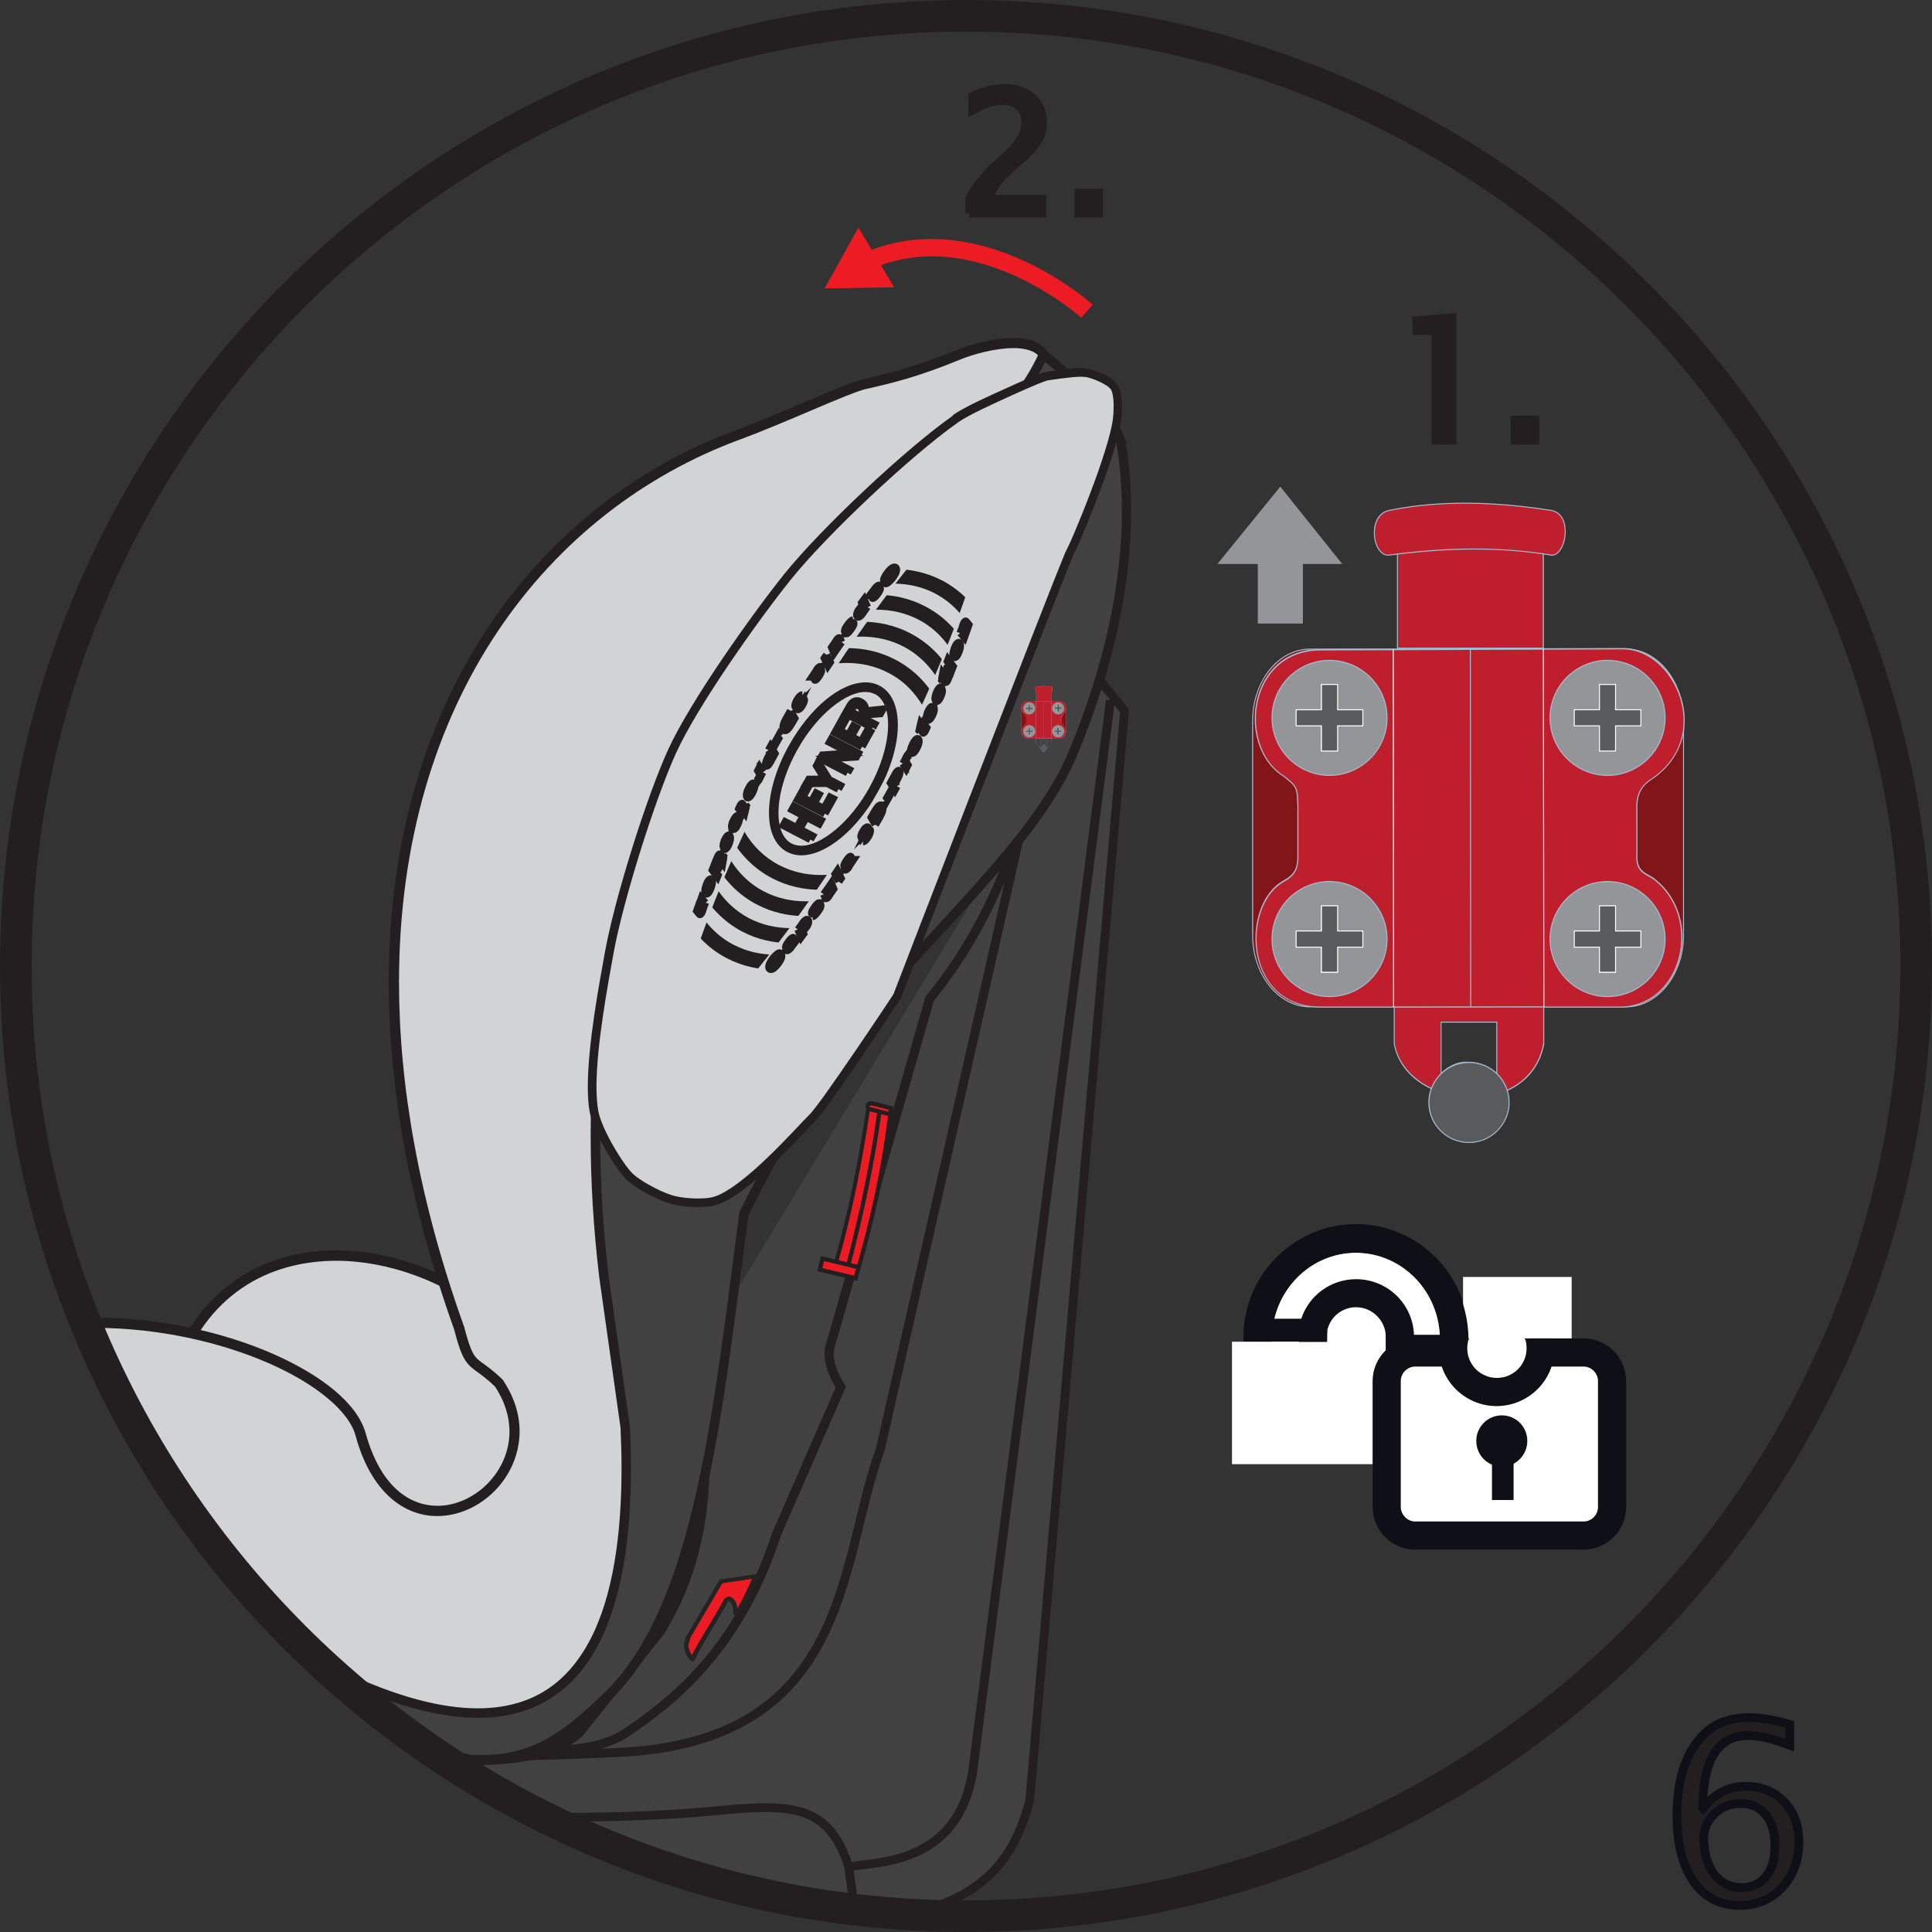 <?xml version="1.0" encoding="UTF-8"?>
<!DOCTYPE svg PUBLIC "-//W3C//DTD SVG 1.1//EN" "http://www.w3.org/Graphics/SVG/1.1/DTD/svg11.dtd">
<!-- Creator: CorelDRAW 2017 -->
<svg xmlns="http://www.w3.org/2000/svg" xml:space="preserve" width="20.212mm" height="20.212mm" version="1.1" style="shape-rendering:geometricPrecision; text-rendering:geometricPrecision; image-rendering:optimizeQuality; fill-rule:evenodd; clip-rule:evenodd"
viewBox="0 0 156.35 156.35"
 xmlns:xlink="http://www.w3.org/1999/xlink">
 <rect x="0" y="0" width="156.35" height="156.35" fill="#333333" stroke="none"/>
 <defs>
  <style type="text/css">
   <![CDATA[
    .str0 {stroke:#231F20;stroke-width:0.68;stroke-miterlimit:4}
    .str1 {stroke:#0F0F18;stroke-width:0.71;stroke-miterlimit:4}
    .str3 {stroke:#231F20;stroke-width:0.59;stroke-miterlimit:10}
    .str2 {stroke:#231F20;stroke-width:0.59;stroke-miterlimit:4}
    .fil2 {fill:none;fill-rule:nonzero}
    .fil9 {fill:#0F0F18;fill-rule:nonzero}
    .fil1 {fill:#231F20;fill-rule:nonzero}
    .fil12 {fill:#252222;fill-rule:nonzero}
    .fil10 {fill:#414142;fill-rule:nonzero}
    .fil7 {fill:#595A5C;fill-rule:nonzero}
    .fil3 {fill:#811517;fill-rule:nonzero}
    .fil6 {fill:#939598;fill-rule:nonzero}
    .fil4 {fill:#A5BDD0;fill-rule:nonzero}
    .fil5 {fill:#BF1E2D;fill-rule:nonzero}
    .fil11 {fill:#D1D3D4;fill-rule:nonzero}
    .fil0 {fill:#ED1C24;fill-rule:nonzero}
    .fil8 {fill:white;fill-rule:nonzero}
   ]]>
  </style>
 </defs>
 <g id="Слой_x0020_1">
  <path class="fil0" d="M88.43 24.66c-0.06,-0.04 -5.82,-5.29 -13.04,-5.32 -1.79,-0 -3.66,0.33 -5.53,1.16l0.58 1.29c1.68,-0.74 3.34,-1.04 4.96,-1.05 3.25,-0 6.29,1.23 8.51,2.48 1.11,0.63 2.01,1.25 2.64,1.72 0.31,0.24 0.55,0.43 0.71,0.56l0.24 0.2 0.94 -1.05z"/>
  <polygon class="fil0" points="69.47,18.42 66.73,23.34 72.36,23.25 "/>
  <path class="fil1" d="M116.2 35.64l0 -8.87 -1.56 0 0 -0.83 2.88 -0.25 0 9.95 -1.32 0zm6.39 0l0 -1.64 1.64 0 0 1.64 -1.64 0z"/>
  <polygon class="fil2 str0" points="116.2,35.64 116.2,26.76 114.64,26.76 114.64,25.94 117.52,25.69 117.52,35.64 "/>
  <polygon class="fil2 str0" points="122.59,35.64 122.59,33.99 124.23,33.99 124.23,35.64 "/>
  <path class="fil1" d="M78.47 17.26l0 -1.15c0.38,-0.89 1.15,-1.86 2.32,-2.92l0.75 -0.67c0.97,-0.88 1.45,-1.74 1.45,-2.61 0,-0.55 -0.17,-0.99 -0.5,-1.3 -0.33,-0.31 -0.79,-0.47 -1.37,-0.47 -0.68,0 -1.48,0.26 -2.41,0.79l0 -1.16c0.87,-0.41 1.74,-0.62 2.61,-0.62 0.92,0 1.66,0.25 2.22,0.75 0.56,0.5 0.84,1.16 0.84,1.98 0,0.59 -0.14,1.12 -0.42,1.57 -0.28,0.46 -0.8,1.01 -1.57,1.67l-0.51 0.43c-1.05,0.89 -1.66,1.74 -1.83,2.56l4.28 0 0 1.15 -5.87 0zm8.83 0l0 -1.64 1.64 0 0 1.64 -1.64 0z"/>
  <path class="fil2 str0" d="M78.47 17.26l0 -1.15c0.38,-0.89 1.15,-1.86 2.32,-2.92l0.75 -0.67c0.97,-0.88 1.45,-1.74 1.45,-2.61 0,-0.55 -0.17,-0.99 -0.5,-1.3 -0.33,-0.31 -0.79,-0.47 -1.37,-0.47 -0.68,0 -1.48,0.26 -2.41,0.79l0 -1.16c0.87,-0.41 1.74,-0.62 2.61,-0.62 0.92,0 1.66,0.25 2.22,0.75 0.56,0.5 0.84,1.16 0.84,1.98 0,0.59 -0.14,1.12 -0.42,1.57 -0.28,0.46 -0.8,1.01 -1.57,1.67l-0.51 0.43c-1.05,0.89 -1.66,1.74 -1.83,2.56l4.28 0 0 1.15 -5.87 0z"/>
  <polygon class="fil2 str0" points="87.3,17.26 87.3,15.61 88.94,15.61 88.94,17.26 "/>
  <path class="fil3" d="M106.01 52.53l25.6 0c2.54,0 4.63,2.61 4.63,5.79l0 17.37c0,3.18 -2.09,5.79 -4.63,5.79l-25.6 0c-2.55,0 -4.64,-2.61 -4.64,-5.79l0 -17.37c0,-3.19 2.09,-5.79 4.64,-5.79z"/>
  <path class="fil4" d="M106.01 52.53l0 0.04 25.6 0c2.51,0.01 4.59,2.58 4.59,5.75l0 17.37c0,3.17 -2.08,5.75 -4.59,5.75l-25.6 0c-2.52,-0.01 -4.6,-2.58 -4.6,-5.75l0 -17.37c0,-3.17 2.08,-5.75 4.6,-5.75l0 -0.08c-2.58,0 -4.67,2.63 -4.68,5.83l0 17.37c0.01,3.2 2.1,5.83 4.68,5.83l25.6 0c2.57,-0 4.67,-2.63 4.67,-5.83l0 -17.37c-0,-3.2 -2.1,-5.83 -4.67,-5.83l-25.6 0 0 0.04z"/>
  <path class="fil5" d="M133.94 71.19c-0.63,-0.5 -1.5,-0.53 -1.48,-1.88 0.02,-1.16 0,-2.06 0,-4.03 0,-1.67 1.01,-2.08 1.48,-2.44 4.72,-3.56 1.53,-10.37 -2.61,-10.36l-24.48 0.08c-5.95,0.02 -6.77,7.94 -2.91,10.27 0.97,0.8 1.06,0.81 1.09,2.44l0 4.11c0,0.88 -0.3,1.44 -1.09,1.87 -3.53,1.9 -3.31,10.23 2.91,10.23l24.48 0c4.88,-0.27 6.49,-7.18 2.61,-10.3z"/>
  <path class="fil4" d="M133.94 71.19l0.03 -0.04c-0.64,-0.51 -1.46,-0.53 -1.46,-1.79l0 -0.05c0.01,-0.39 0.01,-0.74 0.01,-1.12 0,-0.76 -0.01,-1.6 -0.01,-2.91 0.01,-1.65 0.98,-2.04 1.46,-2.4 1.68,-1.27 2.37,-2.95 2.37,-4.58 -0,-2.99 -2.29,-5.86 -4.99,-5.86l-0.02 0 0.01 0.05 0 -0.05 -24.48 0.08c-3.58,0.01 -5.32,2.85 -5.32,5.64 0,1.89 0.8,3.77 2.37,4.72l0.03 -0.04 -0.03 0.04c0.97,0.81 1.04,0.77 1.08,2.4l0 4.11c-0,0.87 -0.28,1.4 -1.07,1.83 -1.5,0.8 -2.32,2.74 -2.32,4.72 0,2.75 1.6,5.59 5.26,5.6l24.48 0c3.04,-0.17 4.83,-2.89 4.82,-5.68 0,-1.73 -0.69,-3.5 -2.19,-4.7l-0.03 0.04 -0.03 0.04c1.47,1.18 2.15,2.92 2.15,4.63 0,2.75 -1.75,5.42 -4.73,5.59l0 0.05 0 -0.05 -24.48 0c-3.59,-0 -5.16,-2.79 -5.16,-5.5 0,-1.95 0.82,-3.85 2.27,-4.63 0.81,-0.44 1.12,-1.02 1.12,-1.92l0 -4.11c-0.02,-1.63 -0.14,-1.69 -1.11,-2.48l-0 -0 -0 0c-1.54,-0.93 -2.33,-2.77 -2.33,-4.64 0,-2.75 1.71,-5.53 5.22,-5.54l24.48 -0.09 0.01 0c2.64,0.01 4.89,2.82 4.9,5.76 0,1.61 -0.67,3.26 -2.33,4.51 -0.46,0.35 -1.5,0.78 -1.5,2.48 0,1.31 0.01,2.15 0.01,2.91 0,0.38 -0,0.74 -0.01,1.12l0 0.05c-0,1.33 0.9,1.39 1.5,1.87l0.03 -0.04z"/>
  <path class="fil6" d="M107.59 62.75c2.57,0 4.66,-2.1 4.66,-4.66 0,-2.56 -2.09,-4.65 -4.66,-4.65 -2.56,0 -4.65,2.09 -4.65,4.65 0,2.57 2.09,4.66 4.65,4.66z"/>
  <path class="fil4" d="M107.59 62.75l0 0.04c2.59,0 4.7,-2.11 4.7,-4.7 0,-2.58 -2.11,-4.69 -4.7,-4.69 -2.58,0 -4.69,2.11 -4.69,4.69 0,2.59 2.11,4.7 4.69,4.7l0 -0.08c-2.54,-0 -4.61,-2.08 -4.61,-4.62 0.01,-2.54 2.07,-4.6 4.61,-4.61 2.55,0.01 4.61,2.07 4.62,4.61 -0,2.54 -2.07,4.62 -4.62,4.62l0 0.04z"/>
  <polygon class="fil7" points="104.89,57.44 106.94,57.44 106.94,55.39 108.25,55.39 108.25,57.44 110.29,57.44 110.29,58.74 108.25,58.74 108.25,60.78 106.94,60.78 106.94,58.74 104.89,58.74 "/>
  <polygon class="fil8" points="104.89,57.44 104.89,57.48 106.98,57.48 106.98,55.43 108.21,55.43 108.21,57.48 110.25,57.48 110.25,58.7 108.21,58.7 108.21,60.74 106.98,60.74 106.98,58.7 104.93,58.7 104.93,57.44 104.89,57.44 104.89,57.48 104.89,57.44 104.85,57.44 104.85,58.78 106.89,58.78 106.89,60.82 108.29,60.82 108.29,58.78 110.33,58.78 110.33,57.4 108.29,57.4 108.29,55.35 106.89,55.35 106.89,57.4 104.85,57.4 104.85,57.44 "/>
  <path class="fil6" d="M107.59 80.65c2.57,0 4.66,-2.09 4.66,-4.65 0,-2.57 -2.09,-4.66 -4.66,-4.66 -2.56,0 -4.65,2.09 -4.65,4.66 0,2.56 2.09,4.65 4.65,4.65z"/>
  <path class="fil6" d="M107.59 80.65c2.57,0 4.66,-2.09 4.66,-4.65 0,-2.57 -2.09,-4.66 -4.66,-4.66 -2.56,0 -4.65,2.09 -4.65,4.66 0,2.56 2.09,4.65 4.65,4.65z"/>
  <path class="fil4" d="M107.59 80.65l0 0.04c2.59,0 4.7,-2.11 4.7,-4.69 0,-2.59 -2.11,-4.7 -4.7,-4.7 -2.58,0 -4.69,2.11 -4.69,4.7 0,2.58 2.11,4.69 4.69,4.69l0 -0.08c-2.54,-0 -4.61,-2.07 -4.61,-4.61 0.01,-2.55 2.07,-4.62 4.61,-4.62 2.55,0 4.61,2.07 4.62,4.62 -0,2.54 -2.07,4.61 -4.62,4.61l0 0.04z"/>
  <polygon class="fil7" points="104.89,75.34 106.94,75.34 106.94,73.3 108.25,73.3 108.25,75.34 110.29,75.34 110.29,76.65 108.25,76.65 108.25,78.69 106.94,78.69 106.94,76.65 104.89,76.65 "/>
  <polygon class="fil8" points="104.89,75.34 104.89,75.38 106.98,75.38 106.98,73.34 108.21,73.34 108.21,75.38 110.25,75.38 110.25,76.61 108.21,76.61 108.21,78.64 106.98,78.64 106.98,76.61 104.93,76.61 104.93,75.34 104.89,75.34 104.89,75.38 104.89,75.34 104.85,75.34 104.85,76.69 106.89,76.69 106.89,78.73 108.29,78.73 108.29,76.69 110.33,76.69 110.33,75.3 108.29,75.3 108.29,73.26 106.89,73.26 106.89,75.3 104.85,75.3 104.85,75.34 "/>
  <path class="fil6" d="M130.09 80.65c2.57,0 4.66,-2.09 4.66,-4.65 0,-2.57 -2.09,-4.66 -4.66,-4.66 -2.56,0 -4.65,2.09 -4.65,4.66 0,2.56 2.09,4.65 4.65,4.65z"/>
  <path class="fil6" d="M130.09 80.65c2.57,0 4.66,-2.09 4.66,-4.65 0,-2.57 -2.09,-4.66 -4.66,-4.66 -2.56,0 -4.65,2.09 -4.65,4.66 0,2.56 2.09,4.65 4.65,4.65z"/>
  <path class="fil4" d="M130.09 80.65l0 0.04c2.59,0 4.7,-2.11 4.7,-4.69 0,-2.59 -2.11,-4.7 -4.7,-4.7 -2.58,0 -4.69,2.11 -4.69,4.7 0,2.58 2.11,4.69 4.69,4.69l0 -0.08c-2.54,-0 -4.61,-2.07 -4.61,-4.61 0.01,-2.55 2.07,-4.62 4.61,-4.62 2.55,0 4.61,2.07 4.62,4.62 -0.01,2.54 -2.07,4.61 -4.62,4.61l0 0.04z"/>
  <polygon class="fil7" points="127.4,75.34 129.44,75.34 129.44,73.3 130.74,73.3 130.74,75.34 132.79,75.34 132.79,76.65 130.74,76.65 130.74,78.69 129.44,78.69 129.44,76.65 127.4,76.65 "/>
  <polygon class="fil8" points="127.4,75.34 127.4,75.38 129.48,75.38 129.48,73.34 130.7,73.34 130.7,75.38 132.75,75.38 132.75,76.61 130.7,76.61 130.7,78.64 129.48,78.64 129.48,76.61 127.44,76.61 127.44,75.34 127.4,75.34 127.4,75.38 127.4,75.34 127.36,75.34 127.36,76.69 129.4,76.69 129.4,78.73 130.78,78.73 130.78,76.69 132.83,76.69 132.83,75.3 130.78,75.3 130.78,73.26 129.4,73.26 129.4,75.3 127.36,75.3 127.36,75.34 "/>
  <path class="fil6" d="M130.09 62.75c2.57,0 4.66,-2.1 4.66,-4.66 0,-2.56 -2.09,-4.65 -4.66,-4.65 -2.56,0 -4.65,2.09 -4.65,4.65 0,2.57 2.09,4.66 4.65,4.66z"/>
  <path class="fil4" d="M130.09 62.75l0 0.04c2.59,0 4.7,-2.11 4.7,-4.7 0,-2.58 -2.11,-4.69 -4.7,-4.69 -2.58,0 -4.69,2.11 -4.69,4.69 0,2.59 2.11,4.7 4.69,4.7l0 -0.08c-2.54,-0 -4.61,-2.08 -4.61,-4.62 0.01,-2.54 2.07,-4.6 4.61,-4.61 2.55,0.01 4.61,2.07 4.62,4.61 -0.01,2.54 -2.07,4.62 -4.62,4.62l0 0.04z"/>
  <g>
   <path class="fil7" d="M127.4 57.44l2.04 0 0 -2.05 1.3 0 0 2.05 2.05 0 0 1.3 -2.05 0 0 2.04 -1.3 0 0 -2.04 -2.04 0 0 -1.3zm-14.65 -4.89l0.03 28.96 -0.03 -28.96zm12.15 0l0.04 28.96 -0.04 -28.96z"/>
  </g>
  <path class="fil8" d="M127.4 57.44l0 0.04 2.08 0 0 -2.05 1.22 0 0 2.05 2.05 0 0 1.22 -2.05 0 0 2.04 -1.22 0 0 -2.04 -2.04 0 0 -1.26 -0.04 0 0 0.04 0 -0.04 -0.04 0 0 1.34 2.04 0 0 2.04 1.38 0 0 -2.04 2.05 0 0 -1.38 -2.05 0 0 -2.05 -1.38 0 0 2.05 -2.04 0 0 0.04 0.04 0zm-14.69 -4.89l0.03 28.96 0.08 0 -0.03 -28.96 -0.08 0zm12.15 0l0.04 28.96 0.08 0 -0.04 -28.96 -0.08 0z"/>
  <polygon class="fil4" points="118.95,52.55 118.98,81.51 119.06,81.51 119.03,52.55 "/>
  <path class="fil5" d="M113.08 42.18c4,-0.81 7.94,-0.81 11.81,0l0 10.27 -11.81 0 0 -10.27z"/>
  <path class="fil4" d="M113.08 42.18l0.01 0.04c2,-0.41 3.98,-0.61 5.95,-0.61 1.96,0 3.91,0.2 5.84,0.61l0.01 -0.04 -0.04 0 0 10.23 -11.72 0 0 -10.23 -0.04 0 0.01 0.04 -0.01 -0.04 -0.04 0 0 10.31 11.89 0 0 -10.34 -0.03 -0.01c-1.93,-0.41 -3.89,-0.61 -5.86,-0.61 -1.97,0 -3.96,0.2 -5.96,0.61l-0.03 0.01 0 0.04 0.04 0z"/>
  <path class="fil5" d="M124.93 84.45c-1.15,6.26 -11.15,5.36 -12.1,0l0 -2.94 12.1 -0.02 0 2.96zm-8.3 -1.73l0 4.17c1.4,-1.35 2.86,-1.12 4.5,0l0 -4.17 -4.5 0z"/>
  <path class="fil4" d="M124.93 84.45l-0.04 -0.01c-0.55,2.98 -3.12,4.33 -5.76,4.33 -2.86,0 -5.77,-1.57 -6.26,-4.33l-0.04 0.01 0.04 0 0 -2.91 12.02 -0.01 0 2.92 0.04 0 -0.04 -0.01 0.04 0.01 0.04 0 0 -3 -12.18 0.02 0 2.99c0.5,2.82 3.45,4.4 6.34,4.4 2.67,0 5.29,-1.36 5.85,-4.4l0 -0.01 -0.04 0zm-8.3 -1.73l-0.04 0 0 4.27 0.07 -0.07c0.66,-0.64 1.33,-0.92 2.03,-0.92 0.76,0 1.57,0.34 2.42,0.92l0.06 0.04 0 -4.28 -4.58 0 0 0.04 0.04 0 0 0.04 4.46 0 0 4.13 0.04 0 0.02 -0.04c-0.86,-0.59 -1.68,-0.93 -2.47,-0.93 -0.72,0 -1.42,0.29 -2.09,0.94l0.03 0.03 0.04 0 0 -4.17 -0.04 0 0 0.04 0 -0.04z"/>
  <path class="fil7" d="M118.88 92.46c1.78,0 3.25,-1.46 3.25,-3.24 0,-1.79 -1.47,-3.25 -3.25,-3.25 -1.79,0 -3.25,1.46 -3.25,3.25 0,1.78 1.46,3.24 3.25,3.24z"/>
  <path class="fil4" d="M118.88 92.46l0 0.04c1.8,0 3.29,-1.48 3.29,-3.28 0,-1.81 -1.48,-3.29 -3.29,-3.29 -1.81,0 -3.29,1.48 -3.29,3.29 0,1.8 1.47,3.28 3.29,3.28l0 -0.08c-1.77,-0 -3.2,-1.44 -3.2,-3.2 0,-1.77 1.44,-3.2 3.2,-3.2 1.76,0 3.2,1.44 3.21,3.2 -0.01,1.76 -1.45,3.2 -3.21,3.2l0 0.04z"/>
  <path class="fil5" d="M112.44 41.3c4.31,-0.87 8.69,-0.68 13.07,0 1.87,0.29 1.18,3.81 0,3.62 -4.19,-0.68 -8.48,-0.61 -13.07,0 -1.37,0.18 -1.87,-3.24 0,-3.62z"/>
  <path class="fil4" d="M112.44 41.3l0.01 0.04c2.02,-0.41 4.06,-0.58 6.1,-0.58 2.31,0 4.63,0.22 6.95,0.58 0.81,0.13 1.13,0.87 1.13,1.66 0,0.47 -0.11,0.94 -0.3,1.3 -0.19,0.36 -0.45,0.59 -0.73,0.59l-0.08 -0.01c-2.03,-0.33 -4.09,-0.49 -6.19,-0.49 -2.24,0 -4.52,0.17 -6.89,0.49l-0.1 0.01c-0.64,0 -1.08,-0.87 -1.08,-1.77 0,-0.81 0.35,-1.61 1.19,-1.78l-0.01 -0.04 -0.01 -0.04c-0.89,0.18 -1.26,1.03 -1.25,1.86 0,0.92 0.44,1.84 1.16,1.85l0.11 -0.01c2.37,-0.31 4.65,-0.49 6.88,-0.49 2.1,0 4.15,0.15 6.17,0.49l0.1 0.01c0.66,-0.01 1.11,-1.01 1.11,-1.97 0,-0.8 -0.33,-1.6 -1.2,-1.74 -2.32,-0.36 -4.65,-0.58 -6.96,-0.58 -2.05,0 -4.09,0.17 -6.12,0.58l0.01 0.04z"/>
  <path class="fil8" d="M117.7 108.18c0,4.39 -3.57,7.96 -7.96,7.96 -4.39,0 -7.96,-3.56 -7.96,-7.96 0,-4.4 3.57,-7.96 7.96,-7.96 4.39,0 7.96,3.56 7.96,7.96z"/>
  <path class="fil9" d="M117.7 108.18l-1.14 0c-0.01,3.76 -3.06,6.81 -6.82,6.82 -3.75,-0.01 -6.81,-3.06 -6.82,-6.82 0.01,-3.77 3.06,-6.81 6.82,-6.82 3.76,0.01 6.81,3.05 6.82,6.82l2.28 0c0,-5.03 -4.07,-9.1 -9.1,-9.1 -5.02,0 -9.1,4.07 -9.1,9.1 0,5.02 4.08,9.1 9.1,9.1 5.02,0 9.1,-4.07 9.1,-9.1l-1.14 0z"/>
  <polygon class="fil8" points="99.7,108.58 99.7,118.49 112.57,118.49 112.57,108.58 "/>
  <path class="fil8" d="M106.26 108.58c0,-0.38 0,-1.14 0.12,-1.48 0.45,-1.43 1.78,-2.46 3.36,-2.46 1.95,0 3.55,1.58 3.55,3.54l-7.02 0.4z"/>
  <path class="fil9" d="M107.4 108.58l0.01 -0.69 0.02 -0.31 0.02 -0.09 0 -0 0.01 -0.02 0.01 -0.02c0.3,-0.96 1.2,-1.66 2.27,-1.66 1.32,0 2.4,1.08 2.41,2.4l2.28 0c-0,-2.59 -2.1,-4.67 -4.69,-4.67 -2.08,0 -3.86,1.36 -4.45,3.26l1.09 0.34 -1.08 -0.37c-0.13,0.4 -0.14,0.71 -0.16,1.04 -0.02,0.32 -0.01,0.62 -0.02,0.81l2.28 0z"/>
  <polygon class="fil9" points="101.94,106.72 101.94,108.57 106.32,108.57 106.32,106.72 "/>
  <polygon class="fil9" points="112.14,108.02 112.14,110.43 116.75,110.43 116.75,108.02 "/>
  <path class="fil8" d="M130.46 121.96c0,1.27 -1.04,2.31 -2.31,2.31l-13.62 0c-1.27,0 -2.31,-1.04 -2.31,-2.31l0 -10.2c0,-1.27 1.04,-2.31 2.31,-2.31l13.62 0c1.27,0 2.31,1.04 2.31,2.31l0 10.2z"/>
  <path class="fil9" d="M130.46 121.96l-1.14 0c-0,0.64 -0.53,1.17 -1.17,1.17l-13.62 0c-0.63,0 -1.16,-0.54 -1.17,-1.17l0 -10.2c0,-0.64 0.54,-1.17 1.17,-1.17l13.62 0c0.63,0 1.17,0.53 1.17,1.17l0 10.2 2.28 0 0 -10.2c-0.01,-1.9 -1.54,-3.44 -3.45,-3.45l-13.62 0c-1.9,0.01 -3.44,1.54 -3.45,3.45l0 10.2c0.01,1.9 1.54,3.44 3.45,3.45l13.62 0c1.9,-0.01 3.44,-1.54 3.45,-3.45l-1.14 0z"/>
  <path class="fil8" d="M124.52 108.05c0.11,0.34 0.16,0.7 0.16,1.07 0,1.95 -1.58,3.53 -3.54,3.53 -1.96,0 -3.54,-1.58 -3.54,-3.53 0,-0.65 0.18,-1.25 0.47,-1.77 0.62,-1.05 1.76,-1.77 3.06,-1.77 1.58,0 2.92,1.04 3.38,2.47z"/>
  <path class="fil9" d="M124.52 108.05l-1.08 0.36c0.07,0.2 0.1,0.44 0.1,0.71 0,1.32 -1.07,2.39 -2.4,2.39 -1.33,-0 -2.4,-1.07 -2.4,-2.39 0,-0.44 0.12,-0.85 0.32,-1.21l-0.99 -0.56 0.98 0.58c0.43,-0.72 1.2,-1.2 2.08,-1.2 1.07,-0 1.98,0.7 2.29,1.68l0 0 0 0 1.08 -0.36 1.09 -0.35c-0.61,-1.88 -2.37,-3.26 -4.46,-3.26 -1.73,0 -3.24,0.94 -4.05,2.33l-0.01 0.01c-0.39,0.68 -0.63,1.48 -0.63,2.34 0,2.58 2.1,4.67 4.68,4.67 2.58,-0.01 4.68,-2.09 4.68,-4.67 0,-0.47 -0.06,-0.96 -0.22,-1.43l0 0 0 0 -1.09 0.35z"/>
  <polygon class="fil8" points="118.4,103.34 118.4,108.31 127.19,108.31 127.19,103.34 "/>
  <path class="fil9" d="M102.93 108.41c0,-3.91 3.08,-7.03 6.8,-7.03 3.73,0.01 6.8,3.12 6.8,7.03l2.31 0c-0.01,-5.14 -4.06,-9.34 -9.11,-9.35 -5.05,0.01 -9.1,4.21 -9.11,9.35l2.31 0z"/>
  <path class="fil9" d="M123.6 116.61c0,1.14 -0.92,2.08 -2.06,2.08 -1.15,0 -2.07,-0.93 -2.07,-2.08 0,-1.15 0.93,-2.07 2.07,-2.07 1.14,0 2.06,0.92 2.06,2.07z"/>
  <polygon class="fil9" points="120.74,118.05 120.74,121.39 122.49,121.39 122.49,118.05 "/>
  <polygon class="fil6" points="105.44,45.64 105.44,50.46 101.79,50.46 101.79,45.64 98.52,45.64 103.61,39.38 108.62,45.64 "/>
  <path class="fil1 str1" d="M137.81 146.35c0.92,-1.19 2.08,-1.79 3.47,-1.79 1.26,0 2.3,0.42 3.1,1.25 0.8,0.83 1.2,1.91 1.2,3.22 0,1.5 -0.45,2.74 -1.35,3.71 -0.9,0.97 -2.05,1.46 -3.44,1.46 -1.59,0 -2.84,-0.65 -3.73,-1.93 -0.9,-1.29 -1.35,-3.06 -1.35,-5.34 0,-3.06 0.78,-5.3 2.35,-6.74 0.86,-0.79 2.04,-1.19 3.54,-1.19 0.87,0 1.96,0.18 3.24,0.55l0 1.68c-1.36,-0.52 -2.48,-0.78 -3.36,-0.78 -2.45,0 -3.68,1.96 -3.68,5.89zm5.84 3.07c0,-1.07 -0.24,-1.92 -0.74,-2.54 -0.49,-0.62 -1.17,-0.93 -2.04,-0.93 -0.82,0 -1.53,0.27 -2.11,0.82 -0.58,0.55 -0.88,1.21 -0.88,1.97 0,1.21 0.28,2.18 0.84,2.92 0.56,0.73 1.29,1.1 2.21,1.1 0.83,0 1.49,-0.3 1.98,-0.9 0.49,-0.6 0.73,-1.41 0.73,-2.44z"/>
  <g>
   <path class="fil10" d="M87.5 53.21c-4.55,11.26 -5.46,19.23 -12.27,27.63l-7.92 27.68c-0.4,0.97 -0.24,2.18 0.73,3.73l-5.19 11.87c-3.08,9.42 -8.39,13.53 -12.21,16.12 -2.87,1.93 -8.37,1.61 -15.36,0.94 0.51,0.35 1.02,0.69 1.54,1.03 2.76,1.8 5.63,3.42 8.62,4.86 7.32,3.53 15.29,5.93 23.66,6.97 1.94,0.24 3.9,0.41 5.89,0.5 4.04,-1.28 6.94,-3.46 8.32,-8.83l7.67 -88.18 -3.49 -4.32zm-18.8 97.89c1.58,-0.5 8.78,0.2 10.03,-7.76l11.15 -86.67 -21.19 94.43zm-31.88 -8.89c3.95,-0.05 8.3,-0.16 13.12,-0.38 18.97,-0.85 17.95,-15.39 21.29,-24.54l11.66 -51.35 -46.08 76.27zm32.28 11.82l-0.4 -2.93c-1.68,-5.4 -5.13,-5.09 -11.15,-4.53 -3.79,0.35 -7.95,0.49 -12.1,0.49l23.66 6.97z"/>
  </g>
  <path class="fil1" d="M87.5 53.21l-0.34 -0.14c-4.57,11.31 -5.47,19.23 -12.22,27.53l-0.05 0.06 -7.94 27.75 0.35 0.1 -0.34 -0.14c-0.15,0.37 -0.23,0.76 -0.23,1.19 0,0.85 0.32,1.8 0.99,2.87l0.31 -0.19 -0.33 -0.14 -5.19 11.89 -0.01 0.02c-3.05,9.33 -8.27,13.36 -12.06,15.93 -1.5,1.01 -3.88,1.4 -6.93,1.4 -2.54,0 -5.53,-0.26 -8.84,-0.58 0.41,0.28 0.81,0.57 1.23,0.84 2.81,0.26 5.37,0.46 7.62,0.46 3.11,-0 5.61,-0.37 7.34,-1.52 3.84,-2.59 9.25,-6.8 12.35,-16.3l-0.34 -0.11 0.33 0.14 5.26 -12.05 -0.1 -0.16c-0.63,-1 -0.88,-1.82 -0.88,-2.49 0,-0.33 0.06,-0.64 0.17,-0.91l0.01 -0.02 7.93 -27.7 -0.35 -0.1 0.28 0.23c6.87,-8.48 7.79,-16.52 12.32,-27.72l-0.33 -0.14 -0.28 0.23 0.28 -0.23zm-11.5 101.36c0.86,-0.31 1.66,-0.68 2.41,-1.13 2.45,-1.46 4.27,-3.77 5.26,-7.64l0.01 -0.03 7.69 -88.36 -3.96 -4.91 -0.23 0.57 0.34 0.14 -0.28 0.23 3.4 4.21 -7.66 88.03 0.36 0.03 -0.35 -0.09c-0.97,3.74 -2.63,5.83 -4.93,7.2 -1.2,0.72 -2.58,1.23 -4.12,1.65 0.69,0.04 1.39,0.08 2.09,0.1zm-39.72 -12.72c0.36,0.24 0.72,0.48 1.09,0.71 3.81,-0.05 7.98,-0.16 12.59,-0.37 9.58,-0.41 14.25,-4.37 16.81,-9.36 2.57,-4.97 3.15,-10.92 4.81,-15.42l0.01 -0.02 11.67 -51.38 -0.71 -0.16 -11.66 51.36 0.35 0.08 -0.34 -0.13c-1.69,4.64 -2.27,10.54 -4.77,15.34 -2.5,4.79 -6.8,8.53 -16.2,8.96 -5.04,0.22 -9.57,0.34 -13.65,0.38zm8.41 4.85c0.5,0.25 1,0.49 1.51,0.72 3.91,-0.02 7.81,-0.16 11.38,-0.49 1.67,-0.16 3.14,-0.29 4.41,-0.29 1.65,0 2.94,0.23 3.96,0.89 1.01,0.66 1.81,1.77 2.4,3.68l0.34 -0.11 -0.36 0.05 0.39 2.84c0.25,0.03 0.5,0.07 0.74,0.1l-0.42 -3.06 -0.01 -0.03c-0.62,-2 -1.5,-3.29 -2.7,-4.07 -1.2,-0.77 -2.65,-1 -4.36,-1 -1.32,0 -2.8,0.14 -4.48,0.29 -3.77,0.36 -7.91,0.49 -12.05,0.49l-0.77 -0zm24.11 4.74c0.31,-0.1 1.07,-0.16 2,-0.29 1.39,-0.2 3.21,-0.57 4.82,-1.69 1.61,-1.12 2.98,-3 3.46,-6.06l0 -0.01 11.15 -86.68 -0.72 -0.09 -11.15 86.67 0.36 0.05 -0.36 -0.05c-0.62,3.87 -2.61,5.54 -4.68,6.4 -1.03,0.43 -2.09,0.63 -2.99,0.76 -0.91,0.13 -1.63,0.17 -2.11,0.31l0.22 0.69z"/>
  <path class="fil1" d="M56.51 125.02c-0.38,-0.61 -1.26,-0.98 -2.55,-1.25 -1.29,-0.26 -3.01,-0.39 -5.07,-0.39 -1.94,0 -4.19,0.12 -6.65,0.35 -1.53,0.14 -3.16,0.2 -4.79,0.2 -3.52,0 -7.01,-0.25 -9.37,-0.39 -4.68,-0.26 -8.31,-0.46 -11.54,-0.56l0.33 0.45c3.13,0.1 6.67,0.29 11.19,0.55 2.36,0.13 5.86,0.39 9.39,0.39 1.63,0 3.28,-0.05 4.83,-0.2 2.45,-0.23 4.69,-0.35 6.61,-0.35 2.04,0 3.73,0.13 4.98,0.38 1.25,0.25 2.04,0.64 2.27,1.04l0.37 -0.22z"/>
  <path class="fil8" d="M39.72 106.17c-8.02,-6.45 -21.65,-7.22 -25.77,5.32 5.88,1.62 10.66,5.14 15.52,8.58 8.88,6.84 18.16,2.33 13.78,-8.91 -0.29,-0.77 -1.2,-0.94 -2.4,-2.1 -0.39,-0.39 -0.46,-0.76 -1.13,-2.89z"/>
  <path class="fil11" d="M39.72 106.17c-8.02,-6.45 -21.65,-7.22 -25.77,5.32 5.88,1.62 10.66,5.14 15.52,8.58 8.88,6.84 18.16,2.33 13.78,-8.91 -0.29,-0.77 -1.2,-0.94 -2.4,-2.1 -0.39,-0.39 -0.46,-0.76 -1.13,-2.89z"/>
  <path class="fil1" d="M39.72 106.17l0.26 -0.32c-3.59,-2.88 -8.26,-4.65 -12.77,-4.66 -5.77,-0.02 -11.3,2.97 -13.66,10.18l-0.13 0.41 0.42 0.12c5.79,1.59 10.53,5.07 15.39,8.52l0.24 -0.34 -0.25 0.33c2.92,2.25 5.91,3.32 8.5,3.32 2.01,0 3.79,-0.65 5.06,-1.9 1.27,-1.25 2.01,-3.09 2.01,-5.36 0,-1.6 -0.36,-3.42 -1.15,-5.44l-0.39 0.15 0.39 -0.14c-0.2,-0.52 -0.6,-0.82 -1.01,-1.1 -0.42,-0.29 -0.92,-0.6 -1.49,-1.15 -0.15,-0.15 -0.21,-0.24 -0.36,-0.63 -0.14,-0.39 -0.32,-1.01 -0.66,-2.09l-0.04 -0.12 -0.1 -0.08 -0.26 0.32 -0.4 0.12c0.34,1.07 0.52,1.69 0.67,2.12 0.15,0.43 0.31,0.71 0.56,0.94 0.63,0.61 1.19,0.97 1.6,1.24 0.41,0.28 0.61,0.46 0.7,0.71l0 0.01 0 0c0.76,1.94 1.09,3.67 1.09,5.14 -0,2.1 -0.67,3.69 -1.76,4.77 -1.09,1.08 -2.64,1.66 -4.48,1.67 -2.36,0 -5.19,-0.98 -7.99,-3.15l-0.01 -0 -0.01 -0.01c-4.86,-3.44 -9.67,-6.99 -15.65,-8.64l-0.11 0.4 0.39 0.13c2.28,-6.88 7.37,-9.59 12.87,-9.61 4.29,-0 8.81,1.7 12.25,4.47l0.26 -0.32 -0.4 0.12 0.4 -0.12z"/>
  <path class="fil11" d="M40.48 108.51l3.89 8.32c0,0 -1.31,3.79 -1.94,4.75 -0.64,0.96 -4.6,2.38 -5.12,2.38 -0.52,0 -5.16,-0.65 -5.16,-0.65l-6.47 -5.89 -1.76 -4.16 16.55 -4.75z"/>
  <path class="fil11" d="M40.39 111.96c5.33,8 -7.85,16.37 -11.2,4.13 -1.21,-4.41 -11.17,-9.07 -21.62,-9.05 6.04,14.56 16.43,26.89 29.53,35.34 4.48,0.2 7.86,-0.44 9.77,-2.21l6.54 -8.2c5.97,-9.76 2.37,-19 3.98,-25.14 1.52,-8.62 8.27,-25.14 14.23,-30.94 6.37,-7.03 8.75,-3.91 11.43,-12.36 2.25,-8.73 7.02,-18.17 7.68,-27.67l-6.27 -7.17c-1.12,-1.72 -5.25,-0.66 -6.9,0.02 -3.48,1.44 -5.55,1.9 -7.66,2.39 -1.43,0.33 -6.35,2.68 -10.17,4.08 -21.35,7.85 -36.28,33.89 -22.6,72.25 0.93,3.54 1.07,2.4 3.26,4.53z"/>
  <path class="fil1" d="M40.39 111.96l-0.34 0.23c0.83,1.26 1.18,2.5 1.18,3.66 0,1.66 -0.72,3.16 -1.81,4.25 -1.09,1.09 -2.56,1.76 -4.02,1.76 -2.25,-0.01 -4.6,-1.53 -5.81,-5.88 -0.69,-2.43 -3.57,-4.69 -7.55,-6.44 -3.99,-1.74 -9.12,-2.91 -14.39,-2.91l-0.25 0 0.34 0.83c5.11,0.01 10.11,1.16 13.96,2.84 3.88,1.68 6.57,3.94 7.08,5.9 1.24,4.57 3.94,6.5 6.61,6.49 3.42,-0.01 6.64,-3.04 6.66,-6.84 0,-1.33 -0.4,-2.74 -1.32,-4.12l-0.02 -0.04 -0.03 -0.03 -0.29 0.3zm-2.6 30.86c0.28,0.01 0.56,0.01 0.84,0.01 3.77,-0.01 6.7,-0.67 8.52,-2.35l0.02 -0.02 6.58 -8.24 0.01 -0.02c3.18,-5.2 3.69,-10.26 3.69,-14.75 0,-2.13 -0.11,-4.14 -0.11,-5.97 0,-1.67 0.1,-3.2 0.44,-4.54l0.01 -0.01 0 -0.02c1.48,-8.51 8.27,-25.07 14.11,-30.72l0.01 -0.01 0.01 -0.01c3.15,-3.47 5.25,-4.4 7.02,-5.58 1.79,-1.18 3.16,-2.67 4.5,-6.93l0.01 -0.02c2.23,-8.67 7.02,-18.13 7.69,-27.74l0.01 -0.17 -6.39 -7.3 -0.31 0.27 0.35 -0.23c-0.59,-0.88 -1.68,-1.11 -2.79,-1.12 -1.68,0.01 -3.58,0.56 -4.61,0.98 -3.46,1.42 -5.48,1.88 -7.59,2.37 -0.8,0.19 -2.36,0.86 -4.26,1.66 -1.89,0.8 -4.06,1.74 -5.96,2.44 -15.82,5.81 -28.14,21.53 -28.13,44.69 0,8.42 1.62,17.82 5.29,28.09l0.39 -0.14 -0.4 0.1c0.46,1.77 0.74,2.46 1.27,2.99 0.52,0.5 1.04,0.7 2.11,1.74l0.29 -0.3 -0.34 0.23 0.34 -0.23 0.29 -0.3c-1.12,-1.09 -1.77,-1.38 -2.1,-1.73 -0.33,-0.32 -0.59,-0.84 -1.05,-2.61l-0.01 -0.02 -0.01 -0.02c-3.64,-10.19 -5.24,-19.5 -5.24,-27.81 0.01,-22.86 12.1,-38.2 27.59,-43.91 1.93,-0.71 4.11,-1.65 6,-2.45 1.88,-0.8 3.49,-1.47 4.12,-1.62 2.11,-0.48 4.22,-0.96 7.72,-2.41 0.94,-0.39 2.8,-0.92 4.3,-0.92 1.01,-0 1.79,0.25 2.1,0.74l0.02 0.02 6.29 7.19 0.31 -0.27 -0.41 -0.03c-0.65,9.38 -5.39,18.8 -7.67,27.59l0.4 0.1 -0.4 -0.13c-1.34,4.19 -2.5,5.37 -4.17,6.49 -1.68,1.13 -3.96,2.16 -7.17,5.71l0.31 0.28 -0.29 -0.3c-6.08,5.95 -12.78,22.44 -14.34,31.17l0.41 0.07 -0.4 -0.1c-0.38,1.45 -0.47,3.04 -0.47,4.75 0,1.86 0.11,3.86 0.11,5.97 -0,4.43 -0.5,9.29 -3.57,14.31l0.35 0.22 -0.32 -0.26 -6.55 8.2 0.32 0.26 -0.28 -0.31c-1.55,1.45 -4.28,2.14 -7.96,2.13 -0.71,0 -1.45,-0.02 -2.22,-0.07 0.46,0.3 0.92,0.6 1.38,0.89z"/>
  <path class="fil10" d="M84.45 28.7c-2.55,5.54 -7.69,9.17 -14.63,13.57 -14.57,13.82 -24.37,31.74 -20.95,61.02l1.74 12.3c0.71,15.79 -3.4,28.7 -21.95,20.51 2.55,2.19 5.24,4.21 8.06,6.05l1.43 0.28c4.58,0.23 7.26,-1.45 11.04,-5.14 7.44,-7.28 8.88,-23.03 11.02,-39.07 3.88,-7.68 7.55,-13.82 12.71,-19.51 5.71,-6.3 11.55,-12.01 13.91,-17.71 4.28,-10.25 4.95,-18.9 3.9,-25.12 -0.43,-2.47 -6.27,-7.17 -6.27,-7.17z"/>
  <path class="fil1" d="M84.45 28.7l-0.35 -0.16c-2.48,5.41 -7.54,9.01 -14.49,13.4l-0.03 0.02 -0.03 0.02c-12.65,11.99 -21.76,27.15 -21.75,50.03 0,3.58 0.22,7.34 0.69,11.31l0 0.01 1.74 12.3 0.38 -0.05 -0.39 0.02c0.05,1.09 0.08,2.16 0.08,3.21 0,5.46 -0.71,10.36 -2.52,13.85 -1.82,3.48 -4.64,5.58 -9.11,5.59 -2.92,0 -6.56,-0.92 -11.03,-3.04 0.66,0.59 1.34,1.17 2.02,1.73 3.49,1.42 6.47,2.07 9,2.08 4.73,0.01 7.91,-2.32 9.8,-6 1.9,-3.68 2.6,-8.69 2.6,-14.21 0,-1.06 -0.02,-2.14 -0.07,-3.24l-0 -0.02 -1.74 -12.32 -0.38 0.05 0.38 -0.04c-0.46,-3.94 -0.68,-7.68 -0.68,-11.22 0.01,-22.67 8.96,-37.56 21.51,-49.47l-0.26 -0.28 0.2 0.32c6.94,-4.4 12.16,-8.06 14.77,-13.73l-0.35 -0.16 -0.24 0.3 0.24 -0.3zm-46.86 114l0.51 0.1 0.03 0c0.28,0.01 0.55,0.02 0.81,0.02 4.23,0.01 6.96,-1.78 10.51,-5.27 7.6,-7.48 8.98,-23.27 11.13,-39.29l-0.38 -0.05 0.34 0.17c3.87,-7.67 7.53,-13.77 12.65,-19.43 5.7,-6.29 11.56,-12.01 13.98,-17.82 3.16,-7.57 4.37,-14.28 4.37,-19.81 0,-2 -0.16,-3.85 -0.44,-5.52 -0.28,-1.46 -1.88,-3.21 -3.41,-4.73 -1.53,-1.5 -3,-2.68 -3,-2.68l-0.38 -0.31 -0.2 0.45 0.35 0.16 -0.24 0.3c0,0 1.45,1.16 2.95,2.63 1.5,1.45 3.04,3.28 3.19,4.3 0.27,1.63 0.43,3.43 0.43,5.39 0,5.41 -1.18,12.03 -4.31,19.51 -2.31,5.58 -8.12,11.29 -13.84,17.6 -5.19,5.72 -8.89,11.91 -12.77,19.6l-0.03 0.06 -0.01 0.06c-2.12,16.04 -3.62,31.76 -10.91,38.84 -3.55,3.45 -5.99,5.04 -9.97,5.05 -0.25,0 -0.51,-0.01 -0.78,-0.02l-0.02 0.39 0.07 -0.38 -2.36 -0.46c0.57,0.39 1.15,0.76 1.73,1.13z"/>
  <path class="fil0" d="M72.12 89.68l-1.37 -0.35c-0.41,-0.17 -0.69,0.11 -0.48,0.41 -0.63,4.21 -1.43,8.35 -2.59,12.4 -0.38,0.02 -0.46,0.51 0.15,0.6l1.53 0.31c1.21,-4.16 2.2,-8.55 2.76,-13.37z"/>
  <path class="fil1" d="M72.12 89.68l0.04 -0.17 -1.37 -0.35 -0.04 0.17 0.07 -0.16 -0.3 -0.06c-0.25,0 -0.49,0.17 -0.49,0.43l0.1 0.29 0.14 -0.1 -0.17 -0.02c-0.62,4.21 -1.43,8.34 -2.58,12.38l0.16 0.05 -0.01 -0.17c-0.25,0.01 -0.46,0.19 -0.46,0.43 0,0.26 0.24,0.46 0.6,0.51l0.02 -0.17 -0.03 0.17 1.52 0.31 0.15 0.03 0.04 -0.15c1.22,-4.16 2.21,-8.57 2.76,-13.4l0.02 -0.15 -0.14 -0.04 -0.04 0.17 -0.17 -0.02c-0.55,4.81 -1.54,9.19 -2.75,13.34l0.16 0.05 0.03 -0.17 -1.53 -0.31 -0 -0 -0.01 0c-0.28,-0.05 -0.31,-0.15 -0.31,-0.17l0.14 -0.09 0.12 -0.01 0.03 -0.12c1.16,-4.06 1.97,-8.21 2.59,-12.42l0.01 -0.06 -0.04 -0.06 -0.04 -0.1 0.14 -0.09 0.17 0.04 0.01 0 1.38 0.35 0.04 -0.16 -0.17 -0.02 0.17 0.02z"/>
  <polygon class="fil1" points="70.23,89.9 72.03,90.35 72.12,90.02 70.32,89.57 "/>
  <polygon class="fil0" points="69.46,102.55 66.56,101.85 66.35,102.75 69.25,103.45 "/>
  <polygon class="fil1" points="69.46,102.55 69.5,102.38 66.6,101.69 66.43,101.64 66.18,102.71 66.14,102.87 69.37,103.65 69.63,102.59 69.67,102.42 69.5,102.38 69.46,102.55 69.3,102.51 69.12,103.24 66.55,102.62 66.69,102.06 69.42,102.71 69.46,102.55 69.3,102.51 "/>
  <path class="fil0" d="M71.17 89.97c-0.56,4.17 -1.44,8.29 -2.51,12.39l2.51 -12.39z"/>
  <path class="fil1" d="M71 89.94c-0.57,4.16 -1.44,8.28 -2.51,12.37l0.33 0.08c1.07,-4.1 1.95,-8.24 2.52,-12.41l-0.34 -0.05z"/>
  <path class="fil0" d="M61.15 127.58l-2.79 0.41c0,0 -1.66,2.82 -2.61,4.45 -0.6,1.03 0.32,1.92 0.34,1.85 0.11,-0.55 2.01,-3.44 2.69,-4.79 0.14,-0.27 0.77,0.02 0.73,0.97 -0.04,0.95 1.64,-2.89 1.64,-2.89z"/>
  <path class="fil12" d="M61.15 127.58l-0.03 -0.18 -2.79 0.41 -0.09 0.01 -0.04 0.07c-0,0.01 -1.66,2.82 -2.61,4.45 -0.16,0.28 -0.23,0.55 -0.23,0.81 0,0.37 0.13,0.69 0.27,0.91l0.2 0.26 0.09 0.08 0.15 0.06 0.18 -0.14 0 -0 0 -0.01c0.03,-0.19 0.54,-1.09 1.11,-2.04 0.57,-0.96 1.22,-2.02 1.57,-2.71l0.01 0 0.22 0.16c0.09,0.13 0.17,0.33 0.17,0.64l-0 0.08 0 0.04 0.02 0.16 0.2 0.14 0.29 -0.2c0.46,-0.63 1.47,-2.93 1.47,-2.94l0.13 -0.3 -0.32 0.05 0.03 0.18 -0.17 -0.07c0,0 -0.33,0.76 -0.7,1.51 -0.18,0.38 -0.37,0.76 -0.53,1.03l-0.2 0.32 -0.06 0.07 0 0 0.06 0.11 0 -0.12 -0.06 0.02 0.06 0.11 0 -0.12 0 0.14 0.14 -0.05 -0.14 -0.09 0 0.14 0.14 -0.05 -0.03 0.01 0.03 -0.01 -0 -0.01 -0.03 0.01 0.03 -0.01 -0 -0.03 0 -0.03 0 -0.1c-0.01,-0.72 -0.36,-1.14 -0.75,-1.16l-0.33 0.2c-0.34,0.66 -0.98,1.73 -1.56,2.69 -0.58,0.97 -1.07,1.8 -1.15,2.15l0.18 0.04 -0.18 -0.04 0.17 0.04 0 -0.18 -0.17 0.13 0.17 0.04 0 -0.18 0 0.15 0.07 -0.13 -0.07 -0.02 0 0.15 0.07 -0.13 -0.02 -0.02c-0.11,-0.1 -0.41,-0.5 -0.41,-0.96l0.18 -0.62c0.95,-1.63 2.61,-4.45 2.61,-4.45l-0.16 -0.09 0.02 0.18 2.79 -0.41 -0.03 -0.18 -0.17 -0.07 0.17 0.07z"/>
  <path class="fil3" d="M83.13 56.75l2.66 0c0.25,0 0.47,0.27 0.47,0.6l0 1.8c0,0.33 -0.22,0.6 -0.47,0.6l-2.66 0c-0.26,0 -0.48,-0.27 -0.48,-0.6l0 -1.8c0,-0.33 0.22,-0.6 0.48,-0.6z"/>
  <path class="fil4" d="M83.13 56.75l0 0.01 2.66 0c0.25,0 0.47,0.27 0.47,0.6l0 1.8c0,0.33 -0.22,0.59 -0.47,0.59l-2.66 0c-0.26,0 -0.47,-0.26 -0.47,-0.59l0 -1.8c0,-0.33 0.22,-0.6 0.47,-0.6l0 -0.01c-0.26,0 -0.48,0.27 -0.48,0.61l0 1.8c0,0.33 0.22,0.6 0.48,0.6l2.66 0c0.26,-0 0.48,-0.27 0.48,-0.6l0 -1.8c0,-0.33 -0.22,-0.61 -0.48,-0.61l-2.66 0 0 0z"/>
  <path class="fil5" d="M86.03 58.68l-0.15 -0.2 0 -0.42 0.15 -0.25c0.48,-0.37 0.16,-1.07 -0.27,-1.07l-2.53 0.01c-0.62,0 -0.71,0.82 -0.31,1.06l0.12 0.25 0 0.43 -0.12 0.19c-0.35,0.2 -0.34,1.06 0.31,1.06l2.53 0c0.51,-0.03 0.67,-0.74 0.27,-1.07z"/>
  <path class="fil4" d="M86.03 58.68l0 -0 -0.15 -0.2 0 -0.42 0.15 -0.25 -0.01 -0 0 0 0.24 -0.47c0,-0.31 -0.23,-0.61 -0.52,-0.61l-2.53 0.01c-0.37,0 -0.56,0.3 -0.56,0.59l0.24 0.48 0 -0.01 -0 0 0.12 0.25 0 0.43 -0.12 0.19 0 0 0 -0.01 -0.24 0.49c0,0.29 0.17,0.58 0.55,0.58l2.53 0c0.32,-0.02 0.5,-0.3 0.5,-0.59l-0.23 -0.49 -0 0.01 -0 0 0.22 0.48c0,0.28 -0.18,0.56 -0.49,0.58l-2.53 0c-0.38,0 -0.54,-0.29 -0.54,-0.57l0.23 -0.48 0 0 0.12 -0.19 0 -0.44 -0.12 -0.25 -0 -0 -0.23 -0.47c0,-0.29 0.18,-0.58 0.55,-0.58l2.53 -0.01c0.28,0 0.51,0.29 0.51,0.6l-0.24 0.47 -0 0 -0.15 0.25 -0 0.42 0.16 0.2 0 -0z"/>
  <path class="fil6" d="M83.29 57.81c0.28,0 0.49,-0.22 0.49,-0.49 0,-0.26 -0.21,-0.48 -0.49,-0.48 -0.26,0 -0.47,0.22 -0.47,0.48 0,0.27 0.21,0.49 0.47,0.49z"/>
  <path class="fil4" d="M83.29 57.81l0 0c0.28,0 0.49,-0.22 0.49,-0.49 0,-0.27 -0.21,-0.49 -0.49,-0.49 -0.26,0 -0.48,0.22 -0.48,0.49 0,0.27 0.21,0.49 0.48,0.49l0 -0.01c-0.26,0 -0.47,-0.22 -0.47,-0.48 0,-0.26 0.21,-0.48 0.47,-0.48 0.28,0 0.49,0.21 0.49,0.48 0,0.26 -0.21,0.48 -0.49,0.48l0 0.01z"/>
  <polygon class="fil7" points="83.02,57.25 83.23,57.25 83.23,57.04 83.36,57.04 83.36,57.25 83.58,57.25 83.58,57.39 83.36,57.39 83.36,57.6 83.23,57.6 83.23,57.39 83.02,57.39 "/>
  <polygon class="fil8" points="83.02,57.25 83.02,57.26 83.23,57.26 83.23,57.05 83.35,57.05 83.35,57.26 83.57,57.26 83.57,57.39 83.35,57.39 83.35,57.59 83.23,57.59 83.23,57.39 83.02,57.39 83.02,57.25 83.02,57.25 83.02,57.26 83.02,57.25 83.01,57.25 83.01,57.39 83.22,57.39 83.22,57.6 83.36,57.6 83.36,57.39 83.58,57.39 83.58,57.25 83.36,57.25 83.36,57.04 83.22,57.04 83.22,57.25 83.01,57.25 83.01,57.25 "/>
  <path class="fil6" d="M83.29 59.66c0.28,0 0.49,-0.22 0.49,-0.48 0,-0.26 -0.21,-0.48 -0.49,-0.48 -0.26,0 -0.47,0.22 -0.47,0.48 0,0.26 0.21,0.48 0.47,0.48z"/>
  <path class="fil6" d="M83.29 59.66c0.28,0 0.49,-0.22 0.49,-0.48 0,-0.26 -0.21,-0.48 -0.49,-0.48 -0.26,0 -0.47,0.22 -0.47,0.48 0,0.26 0.21,0.48 0.47,0.48z"/>
  <path class="fil4" d="M83.29 59.66l0 0.01c0.28,0 0.49,-0.22 0.49,-0.49 0,-0.27 -0.21,-0.49 -0.49,-0.49 -0.26,0 -0.48,0.22 -0.48,0.49 0,0.26 0.21,0.49 0.48,0.49l0 -0.01c-0.26,0 -0.47,-0.22 -0.47,-0.48 0,-0.26 0.21,-0.48 0.47,-0.48 0.28,0 0.49,0.22 0.49,0.48 0,0.26 -0.21,0.48 -0.49,0.48l0 0z"/>
  <polygon class="fil7" points="83.02,59.11 83.23,59.11 83.23,58.9 83.36,58.9 83.36,59.11 83.58,59.11 83.58,59.24 83.36,59.24 83.36,59.46 83.23,59.46 83.23,59.24 83.02,59.24 "/>
  <polygon class="fil8" points="83.02,59.11 83.02,59.12 83.23,59.12 83.23,58.91 83.35,58.91 83.35,59.12 83.57,59.12 83.57,59.24 83.35,59.24 83.35,59.45 83.23,59.45 83.23,59.24 83.02,59.24 83.02,59.11 83.02,59.11 83.02,59.12 83.02,59.11 83.01,59.11 83.01,59.25 83.22,59.25 83.22,59.46 83.36,59.46 83.36,59.25 83.58,59.25 83.58,59.11 83.36,59.11 83.36,58.9 83.22,58.9 83.22,59.11 83.01,59.11 83.01,59.11 "/>
  <path class="fil6" d="M85.63 59.66c0.26,0 0.47,-0.22 0.47,-0.48 0,-0.26 -0.21,-0.48 -0.47,-0.48 -0.27,0 -0.48,0.22 -0.48,0.48 0,0.26 0.21,0.48 0.48,0.48z"/>
  <path class="fil6" d="M85.63 59.66c0.26,0 0.47,-0.22 0.47,-0.48 0,-0.26 -0.21,-0.48 -0.47,-0.48 -0.27,0 -0.48,0.22 -0.48,0.48 0,0.26 0.21,0.48 0.48,0.48z"/>
  <path class="fil4" d="M85.63 59.66l0 0.01c0.27,0 0.48,-0.22 0.48,-0.49 0,-0.27 -0.21,-0.49 -0.48,-0.49 -0.28,0 -0.49,0.22 -0.49,0.49 0,0.26 0.21,0.49 0.49,0.49l0 -0.01c-0.27,0 -0.48,-0.22 -0.48,-0.48 0,-0.26 0.21,-0.48 0.48,-0.48 0.26,0 0.47,0.22 0.47,0.48 0,0.26 -0.21,0.48 -0.47,0.48l0 0z"/>
  <polygon class="fil7" points="85.34,59.11 85.56,59.11 85.56,58.9 85.69,58.9 85.69,59.11 85.91,59.11 85.91,59.24 85.69,59.24 85.69,59.46 85.56,59.46 85.56,59.24 85.34,59.24 "/>
  <polygon class="fil8" points="85.34,59.11 85.34,59.12 85.56,59.12 85.56,58.91 85.69,58.91 85.69,59.12 85.9,59.12 85.9,59.24 85.69,59.24 85.69,59.45 85.56,59.45 85.56,59.24 85.35,59.24 85.35,59.11 85.34,59.11 85.34,59.12 85.34,59.11 85.34,59.11 85.34,59.25 85.56,59.25 85.56,59.46 85.7,59.46 85.7,59.25 85.91,59.25 85.91,59.11 85.7,59.11 85.7,58.9 85.56,58.9 85.56,59.11 85.34,59.11 85.34,59.11 "/>
  <path class="fil6" d="M85.63 57.81c0.26,0 0.47,-0.22 0.47,-0.49 0,-0.26 -0.21,-0.48 -0.47,-0.48 -0.27,0 -0.48,0.22 -0.48,0.48 0,0.27 0.21,0.49 0.48,0.49z"/>
  <path class="fil4" d="M85.63 57.81l0 0c0.27,0 0.48,-0.22 0.48,-0.49 0,-0.27 -0.21,-0.49 -0.48,-0.49 -0.28,0 -0.49,0.22 -0.49,0.49 0,0.27 0.21,0.49 0.49,0.49l0 -0.01c-0.27,0 -0.48,-0.22 -0.48,-0.48 0,-0.26 0.21,-0.48 0.48,-0.48 0.26,0 0.47,0.21 0.47,0.48 0,0.26 -0.21,0.48 -0.47,0.48l0 0.01z"/>
  <g>
   <path class="fil7" d="M85.34 57.25l0.22 0 0 -0.21 0.13 0 0 0.21 0.22 0 0 0.13 -0.22 0 0 0.21 -0.13 0 0 -0.21 -0.22 0 0 -0.13zm-1.52 -0.51l0.01 3 -0.01 -3zm1.27 0l0 3 0 -3z"/>
  </g>
  <path class="fil8" d="M85.34 57.25l0 0.01 0.22 0 0 -0.21 0.12 0 0 0.21 0.22 0 0 0.13 -0.22 0 0 0.21 -0.12 0 0 -0.21 -0.22 0 0 -0.13 -0.01 0 0 0.01 0 -0.01 -0.01 0 0 0.14 0.22 0 0 0.21 0.14 0 0 -0.21 0.22 0 0 -0.14 -0.22 0 0 -0.21 -0.14 0 0 0.21 -0.22 0 0 0 0.01 0zm-1.52 -0.51l0.01 3 0.01 0 -0.01 -3 -0.01 0zm1.27 0l0 3 0.01 0 0 -3 -0.01 0z"/>
  <polygon class="fil4" points="84.47,56.75 84.47,59.75 84.48,59.75 84.48,56.75 "/>
  <path class="fil5" d="M83.86 55.67c0.41,-0.08 0.83,-0.08 1.23,0l0 1.06 -1.23 0 0 -1.06z"/>
  <polygon class="fil4" points="83.86,55.67 83.86,55.68 84.48,55.61 85.1,55.68 85.1,55.67 85.09,55.67 85.09,56.73 83.87,56.73 83.87,55.67 83.86,55.67 83.86,55.68 83.86,55.67 83.86,55.67 83.86,56.74 85.1,56.74 85.1,55.67 85.1,55.67 84.48,55.61 83.86,55.67 83.86,55.67 83.86,55.67 "/>
  <path class="fil4" d="M85.1 60.06l-0 -0c-0.06,0.31 -0.32,0.45 -0.6,0.45 -0.3,0 -0.6,-0.16 -0.66,-0.45l0 -0.31 1.25 0 0 0.31 0.01 0 0 -0.32 -1.27 0 0 0.32c0.06,0.29 0.36,0.46 0.66,0.46 0.28,0 0.55,-0.14 0.61,-0.46l-0.01 0zm-0.87 -0.18l-0.01 0 0 0.44 0.48 0 0 -0.44 -0.48 0 0 0.01 0.01 0 0 0 0.46 0 0 0.43 -0.46 0 0 -0.43 -0 0 0 0 0 -0z"/>
  <polygon class="fil7" points="84.46,60.88 84.8,60.55 84.46,60.22 84.13,60.55 "/>
  <polygon class="fil4" points="84.46,60.88 84.47,60.89 84.8,60.55 84.47,60.21 84.46,60.21 84.13,60.55 84.46,60.89 84.46,60.89 84.47,60.89 84.46,60.88 84.47,60.88 84.13,60.55 84.46,60.22 84.8,60.55 84.46,60.88 84.46,60.88 84.47,60.88 "/>
  <path class="fil5" d="M83.79 55.58c0.45,-0.09 0.91,-0.07 1.36,0l0 0.38c-0.43,-0.07 -0.88,-0.06 -1.36,0l0 -0.38z"/>
  <path class="fil4" d="M83.79 55.58l0 0.01 0.65 -0.06 0.71 0.06 0 -0.01 -0.01 0 0 0.38 0.01 0 0 -0 -0.64 -0.05c-0.23,0 -0.47,0.02 -0.72,0.05l0 0 0 0 0 -0.38 -0 0 0 0.01 0 -0.01 -0.01 0 0 0.38 0.01 0c0.25,-0.03 0.49,-0.05 0.72,-0.05l0.64 0.05 0.01 0 0 -0.38 -0 0 -0.71 -0.06 -0.65 0.06 -0 0 0 0 0.01 0z"/>
  <path class="fil11" d="M77.33 33.9c0.93,-0.65 3.01,-1.58 4.05,-2.05 0.83,-0.37 2.95,-1.35 3.4,-1.41 0.42,-0.06 2.26,-0.36 3.01,-0.28 0.66,0.07 2,0.61 2.38,1.15 0.36,0.54 0.32,1.94 0.24,2.59 -0.34,2.84 -3.48,10.25 -3.83,10.81 -0.35,0.55 -14,35.92 -14,35.92 0,0 -5.9,8.92 -6.88,9.85 -0.88,0.85 -5.4,6.06 -7.92,6.72 -0.86,0.23 -2.65,0.15 -3.64,-0.19 -1,-0.33 -2.72,-1.23 -3.35,-1.95 -0.97,-1.09 -2.49,-3.71 -2.74,-5.15 -0.56,-3.17 0.67,-9.66 1.25,-12.83 0.76,-4.21 3.32,-12.44 5.1,-16.33 1.76,-3.85 6.69,-10.81 9.34,-14.11 2.92,-3.63 9.77,-10.09 13.58,-12.76z"/>
  <path class="fil1" d="M77.33 33.9l0.2 0.28c0.87,-0.61 2.96,-1.55 3.99,-2.02 0.42,-0.19 1.15,-0.53 1.84,-0.82 0.67,-0.29 1.35,-0.56 1.46,-0.56 0.37,-0.05 1.84,-0.29 2.65,-0.29l0.28 0.01 0.01 0c0.54,0.03 1.91,0.63 2.13,1.01l0.29 -0.2 -0.29 0.19c0.15,0.19 0.25,0.85 0.23,1.44 0,0.35 -0.02,0.69 -0.05,0.92 -0.16,1.34 -1.02,3.91 -1.89,6.18 -0.43,1.13 -0.87,2.2 -1.21,3.01 -0.34,0.81 -0.62,1.39 -0.67,1.48l0 -0c-0.07,0.11 -0.12,0.25 -0.24,0.55 -1.8,4.36 -13.78,35.44 -13.78,35.44l0.32 0.12 -0.29 -0.19c-0,0.01 -1.47,2.23 -3.07,4.57 -0.8,1.17 -1.63,2.37 -2.31,3.33 -0.68,0.96 -1.25,1.7 -1.45,1.88l0 0c-0.47,0.45 -1.8,1.95 -3.35,3.43 -1.53,1.48 -3.31,2.93 -4.43,3.21l-0 0c-0.28,0.08 -0.73,0.12 -1.21,0.12 -0.78,0 -1.68,-0.11 -2.22,-0.3l-0 0c-0.93,-0.3 -2.67,-1.23 -3.2,-1.85 -0.92,-1.02 -2.45,-3.67 -2.66,-4.98 -0.09,-0.53 -0.14,-1.18 -0.14,-1.9 0,-3.35 0.91,-8.2 1.38,-10.81 0.75,-4.16 3.32,-12.4 5.08,-16.25 1.73,-3.79 6.66,-10.76 9.3,-14.03 2.88,-3.59 9.75,-10.06 13.51,-12.69l-0.2 -0.28 -0.2 -0.28c-3.86,2.7 -10.7,9.15 -13.66,12.82 -2.66,3.32 -7.59,10.27 -9.39,14.18 -1.8,3.94 -4.36,12.15 -5.13,16.41 -0.47,2.61 -1.39,7.47 -1.39,10.93 0,0.75 0.04,1.43 0.15,2.02 0.29,1.57 1.8,4.15 2.82,5.32 0.74,0.81 2.45,1.69 3.5,2.05l0 0c0.67,0.22 1.6,0.33 2.45,0.33 0.52,0 1.01,-0.04 1.39,-0.14l0 0c1.41,-0.39 3.15,-1.88 4.73,-3.38 1.56,-1.5 2.93,-3.03 3.35,-3.43l-0 0c0.3,-0.29 0.83,-1 1.53,-1.98 2.08,-2.91 5.39,-7.93 5.39,-7.93l0.02 -0.03 0.01 -0.04c0,-0.01 0.85,-2.21 2.14,-5.53 1.93,-4.99 4.82,-12.48 7.28,-18.78 1.23,-3.15 2.34,-6 3.16,-8.09 0.41,-1.04 0.75,-1.9 0.99,-2.5 0.12,-0.3 0.22,-0.54 0.29,-0.71l0.08 -0.2 0.02 -0.05 -0.02 -0.01 0.02 0.01 0 -0 -0.02 -0.01 0.02 0.01 0 -0c0.12,-0.2 0.37,-0.74 0.72,-1.57 1.05,-2.48 2.88,-7.15 3.15,-9.38 0.03,-0.26 0.05,-0.61 0.05,-1 -0.01,-0.65 -0.05,-1.34 -0.36,-1.83l-0 -0 0 -0c-0.54,-0.71 -1.84,-1.2 -2.63,-1.3l-0.03 0.34 0.04 -0.34 -0.36 -0.02c-0.91,0 -2.38,0.25 -2.74,0.29 -0.34,0.05 -0.94,0.31 -1.65,0.61 -0.69,0.3 -1.43,0.64 -1.85,0.83 -1.04,0.47 -3.12,1.39 -4.11,2.08l0.2 0.28z"/>
  <path class="fil1" d="M65.35 75.01c-0.45,0.07 -0.9,0.1 -1.34,0.1 -1.21,0 -2.34,-0.26 -3.37,-0.79 -1.31,-0.69 -2.32,-1.74 -3.02,-3.07l-1.07 0.56c0.8,1.53 2,2.78 3.53,3.59 1.21,0.63 2.56,0.93 3.93,0.93 0.5,0 1.01,-0.04 1.52,-0.12l-0.18 -1.2z"/>
  <path class="fil1" d="M64.11 77.16c-0.46,0.07 -0.91,0.1 -1.35,0.1 -1.2,-0 -2.34,-0.26 -3.38,-0.8l0.04 0.02 -0.05 -0.02c-1.3,-0.68 -2.31,-1.73 -3.01,-3.06l-1.07 0.56c0.8,1.53 1.98,2.78 3.52,3.58l0 0c1.22,0.64 2.56,0.94 3.94,0.94 0.51,0 1.02,-0.04 1.53,-0.12l-0.18 -1.2z"/>
  <path class="fil1" d="M66.61 72.83c-0.48,0.08 -0.95,0.11 -1.41,0.11 -1.2,-0 -2.34,-0.26 -3.38,-0.8 -1.26,-0.66 -2.24,-1.67 -2.94,-2.95l-1.06 0.58c0.8,1.47 1.96,2.67 3.45,3.44 1.22,0.64 2.56,0.93 3.94,0.93 0.53,0 1.06,-0.04 1.6,-0.13l-0.19 -1.2z"/>
  <path class="fil1" d="M67.72 70.71c-0.44,0.07 -0.87,0.1 -1.29,0.1 -1.2,0 -2.34,-0.26 -3.37,-0.8l0.05 0.03 -0.05 -0.02c-1.23,-0.65 -2.19,-1.6 -2.88,-2.82l-1.05 0.59c0.79,1.4 1.93,2.54 3.37,3.29l0 0c1.21,0.63 2.55,0.93 3.92,0.93 0.48,0 0.97,-0.04 1.47,-0.11l-0.18 -1.2z"/>
  <path class="fil1" d="M69.59 49.45c0.46,-0.07 0.91,-0.11 1.35,-0.11 1.2,0 2.34,0.26 3.38,0.8l0 0c1.3,0.67 2.29,1.72 3.01,3.07l1.07 -0.57c-0.81,-1.52 -1.99,-2.78 -3.53,-3.57l0 0c-1.21,-0.64 -2.56,-0.94 -3.94,-0.94 -0.51,0 -1.02,0.04 -1.54,0.12l0.19 1.2z"/>
  <path class="fil1" d="M68.32 51.63c0.47,-0.08 0.94,-0.11 1.4,-0.11 1.21,0 2.35,0.26 3.39,0.8 1.26,0.66 2.26,1.67 2.96,2.95l1.06 -0.58c-0.8,-1.47 -1.98,-2.67 -3.46,-3.44l-0.05 -0.03 0.05 0.03c-1.22,-0.64 -2.57,-0.94 -3.95,-0.94 -0.53,0 -1.06,0.04 -1.59,0.13l0.19 1.2z"/>
  <path class="fil1" d="M67.23 53.75c0.44,-0.06 0.87,-0.1 1.29,-0.1 1.2,0 2.33,0.26 3.37,0.8l0 0c1.23,0.63 2.18,1.6 2.87,2.82l1.06 -0.59c-0.79,-1.4 -1.92,-2.55 -3.37,-3.3 -1.22,-0.64 -2.56,-0.94 -3.93,-0.93 -0.49,0 -0.98,0.03 -1.47,0.11l0.18 1.2z"/>
  <path class="fil1" d="M65.58 67.94l-2.19 -1.14 0.16 -0.29 0.92 0.48 0.54 -0.98 -0.92 -0.48 0.16 -0.29 2.19 1.14 -0.16 0.29 -1.04 -0.54 -0.54 0.98 1.04 0.54 -0.16 0.29zm1.16 -2.09l-2.19 -1.14 0.64 -1.15 0.23 0.12 -0.48 0.86 0.7 0.37 0.4 -0.72 0.23 0.12 -0.4 0.72 0.8 0.41 0.51 -0.92 0.23 0.12 -0.67 1.21zm1.1 -1.99l-0.92 -0.48 -1.66 0.02 0.19 -0.33 1.29 -0.02 -0.67 -1.09 0.15 -0.27 0.86 1.4 0.92 0.48 -0.16 0.29zm0.74 -1.33l-2.19 -1.14 0.16 -0.29 2.27 -0.15 -1.69 -0.88 0.14 -0.25 2.19 1.14 -0.16 0.28 -2.27 0.15 1.69 0.88 -0.14 0.25zm1.17 -2.1l-2.19 -1.14 0.64 -1.15 0.23 0.12 -0.48 0.86 0.7 0.37 0.4 -0.72 0.23 0.12 -0.4 0.72 0.8 0.41 0.51 -0.92 0.23 0.12 -0.67 1.21zm0.86 -1.54l-2.19 -1.14 0.35 -0.62c0.11,-0.2 0.24,-0.32 0.39,-0.38 0.15,-0.06 0.31,-0.04 0.49,0.05 0.14,0.07 0.24,0.17 0.31,0.3 0.07,0.13 0.1,0.28 0.08,0.44l1.41 -0.15 -0.2 0.36 -1.25 0.1 -0.15 0.27 0.93 0.48 -0.16 0.29zm-1 -0.89l0.05 -0.09c0.1,-0.18 0.14,-0.34 0.11,-0.47 -0.03,-0.13 -0.11,-0.24 -0.26,-0.32 -0.23,-0.12 -0.43,-0.02 -0.6,0.28l-0.1 0.18 0.8 0.42z"/>
  <polyline class="fil2 str2" points="65.58,67.94 63.39,66.8 63.55,66.51 64.48,66.99 65.02,66.01 64.1,65.53 64.26,65.24 66.45,66.38 66.29,66.67 65.25,66.13 64.71,67.11 65.75,67.65 65.58,67.94 "/>
  <polyline class="fil2 str2" points="66.75,65.85 64.55,64.71 65.19,63.56 65.42,63.68 64.95,64.54 65.65,64.9 66.05,64.18 66.28,64.3 65.88,65.02 66.67,65.44 67.18,64.52 67.42,64.64 66.75,65.85 "/>
  <polyline class="fil2 str2" points="67.85,63.86 66.93,63.39 65.27,63.41 65.46,63.07 66.75,63.06 66.08,61.97 66.23,61.69 67.09,63.09 68.01,63.57 67.85,63.86 "/>
  <polyline class="fil2 str2" points="68.59,62.53 66.39,61.39 66.55,61.11 68.82,60.95 67.13,60.07 67.27,59.82 69.46,60.96 69.3,61.25 67.03,61.4 68.73,62.29 68.59,62.53 "/>
  <polyline class="fil2 str2" points="69.76,60.43 67.56,59.29 68.2,58.14 68.43,58.26 67.96,59.12 68.66,59.49 69.06,58.77 69.29,58.89 68.89,59.61 69.69,60.02 70.2,59.1 70.43,59.22 69.76,60.43 "/>
  <path class="fil2 str2" d="M70.61 58.89l-2.19 -1.14 0.35 -0.62c0.11,-0.2 0.24,-0.32 0.39,-0.38 0.15,-0.06 0.32,-0.04 0.49,0.05 0.14,0.07 0.24,0.17 0.31,0.3 0.07,0.13 0.1,0.28 0.08,0.44l1.41 -0.15 -0.2 0.36 -1.25 0.1 -0.15 0.27 0.93 0.48 -0.16 0.29m-1 -0.89l0.05 -0.09c0.1,-0.18 0.14,-0.34 0.11,-0.47 -0.03,-0.13 -0.11,-0.24 -0.26,-0.32 -0.23,-0.12 -0.43,-0.02 -0.6,0.28l-0.1 0.18 0.8 0.42"/>
  <path class="fil1" d="M70.99 55.82l-0.18 0.35c0.66,0.34 1.06,1.21 1.06,2.49 0,1.42 -0.5,3.25 -1.51,5.07 -1.59,2.89 -3.99,4.74 -5.52,4.71 -0.29,0 -0.55,-0.06 -0.78,-0.18 -0.66,-0.34 -1.06,-1.2 -1.06,-2.48 0,-1.42 0.5,-3.26 1.51,-5.07 1.59,-2.89 3.99,-4.74 5.52,-4.71 0.29,0 0.55,0.06 0.78,0.18l0.36 -0.69c-0.35,-0.19 -0.74,-0.27 -1.14,-0.27 -2.07,0.03 -4.49,2.09 -6.19,5.11 -1.06,1.91 -1.61,3.85 -1.61,5.45 0,1.41 0.44,2.62 1.48,3.17 0.35,0.18 0.74,0.27 1.14,0.27 2.07,-0.03 4.5,-2.09 6.2,-5.11 1.06,-1.91 1.61,-3.85 1.61,-5.44 0,-1.42 -0.44,-2.63 -1.48,-3.18l-0.18 0.34z"/>
  <path class="fil1" d="M70.95 47.34c0.46,-0.07 0.91,-0.11 1.35,-0.11 1.2,0 2.34,0.26 3.38,0.8l-0.01 -0c1.3,0.68 2.3,1.73 3.02,3.08l1.07 -0.57c-0.82,-1.53 -2,-2.77 -3.52,-3.57l-0.01 -0c-1.22,-0.63 -2.56,-0.93 -3.94,-0.93 -0.51,0 -1.01,0.04 -1.53,0.12l0.18 1.2z"/>
  <path class="fil11" d="M78.3 47.79c-1.81,5.35 -4.21,10.79 -7.22,16.22l0 -0c-3.01,5.4 -6.8,10.83 -10.12,14.84l2.06 1.71c3.43,-4.15 7.28,-9.67 10.39,-15.24l0.01 -0.02 -0.01 0.02c3.08,-5.56 5.55,-11.14 7.41,-16.66l-2.54 -0.86z"/>
  <path class="fil11" d="M56.32 77.06c1.87,-5.48 4.35,-11.06 7.44,-16.63 3.08,-5.55 6.96,-11.13 10.34,-15.25l-1.92 -1.57c-3.48,4.25 -7.43,9.92 -10.59,15.62 -3.17,5.7 -5.7,11.41 -7.62,17.03l2.35 0.81z"/>
  <path class="fil1" d="M71.75 46.77l-0.24 0.26c-0.01,-0.09 0.02,-0.21 0.08,-0.33 0.06,-0.13 0.15,-0.26 0.27,-0.41 0.13,-0.16 0.25,-0.27 0.36,-0.34 0.11,-0.06 0.2,-0.07 0.26,-0.02 0.05,0.04 0.08,0.11 0.07,0.2 -0.01,0.1 -0.04,0.21 -0.11,0.33 -0.07,0.13 -0.15,0.25 -0.26,0.38 -0.12,0.14 -0.23,0.25 -0.33,0.32 -0.1,0.07 -0.18,0.09 -0.24,0.07l0.21 -0.27c0.04,0.01 0.08,-0.01 0.13,-0.04 0.04,-0.03 0.1,-0.08 0.15,-0.15 0.06,-0.08 0.11,-0.15 0.15,-0.23 0.04,-0.08 0.05,-0.15 0.05,-0.22 -0,-0.06 -0.02,-0.11 -0.05,-0.14 -0.04,-0.03 -0.09,-0.03 -0.15,0.01 -0.06,0.03 -0.12,0.09 -0.19,0.17 -0.06,0.07 -0.1,0.14 -0.14,0.21 -0.03,0.07 -0.04,0.13 -0.04,0.18z"/>
  <path class="fil2 str3" d="M71.75 46.77l-0.24 0.26c-0.01,-0.09 0.02,-0.21 0.08,-0.33 0.06,-0.13 0.15,-0.26 0.27,-0.41 0.13,-0.16 0.25,-0.27 0.36,-0.34 0.11,-0.06 0.2,-0.07 0.26,-0.02 0.05,0.04 0.08,0.11 0.07,0.2 -0.01,0.1 -0.04,0.21 -0.11,0.33 -0.07,0.13 -0.15,0.25 -0.26,0.38 -0.12,0.14 -0.23,0.25 -0.33,0.32 -0.1,0.07 -0.18,0.09 -0.24,0.07l0.21 -0.27c0.04,0.01 0.08,-0.01 0.13,-0.04 0.04,-0.03 0.1,-0.08 0.15,-0.15 0.06,-0.08 0.11,-0.15 0.15,-0.23 0.04,-0.08 0.05,-0.15 0.05,-0.22 -0,-0.06 -0.02,-0.11 -0.05,-0.14 -0.04,-0.03 -0.09,-0.03 -0.15,0.01 -0.06,0.03 -0.12,0.09 -0.19,0.17 -0.06,0.07 -0.1,0.14 -0.14,0.21 -0.03,0.07 -0.04,0.13 -0.04,0.18"/>
  <path class="fil1" d="M71.03 47.84l0.21 -0.25c0.01,0.05 -0.01,0.12 -0.05,0.21 -0.04,0.09 -0.11,0.19 -0.2,0.31 -0.1,0.13 -0.18,0.22 -0.25,0.26 -0.06,0.05 -0.11,0.06 -0.14,0.04 -0.01,-0.01 -0.02,-0.02 -0.03,-0.03 -0.01,-0.01 -0.02,-0.06 -0.05,-0.12 -0.02,-0.06 -0.04,-0.09 -0.05,-0.1 -0.01,-0.01 -0.04,-0.02 -0.06,-0.01l0.2 -0.26c0.02,-0 0.04,0 0.05,0.01 0.02,-0.05 0.04,-0.1 0.07,-0.16 0.03,-0.06 0.07,-0.11 0.11,-0.16 0.06,-0.08 0.13,-0.14 0.19,-0.18 0.06,-0.04 0.1,-0.05 0.13,-0.02 0.03,0.02 0.04,0.07 0.01,0.14 -0.03,0.07 -0.1,0.19 -0.21,0.34 -0.1,0.13 -0.16,0.22 -0.18,0.26 0,0.02 0.01,0.03 0.02,0.04 0.01,0.01 0.03,0 0.05,-0.02 0.02,-0.02 0.05,-0.05 0.09,-0.09 0.04,-0.05 0.06,-0.09 0.08,-0.12 0.01,-0.03 0.02,-0.06 0.02,-0.08zm-0.28 0.19c0.01,-0.02 0.03,-0.04 0.05,-0.07 0.1,-0.14 0.16,-0.23 0.18,-0.28 0.02,-0.04 0.02,-0.06 0,-0.07 -0.01,-0.01 -0.03,-0 -0.05,0.01 -0.02,0.02 -0.05,0.04 -0.08,0.08 -0.03,0.04 -0.06,0.08 -0.08,0.12 -0.02,0.04 -0.03,0.07 -0.04,0.1 -0,0.03 0,0.05 0.01,0.08l0.01 0.02z"/>
  <path class="fil2 str3" d="M71.03 47.84l0.21 -0.25c0.01,0.05 -0.01,0.12 -0.05,0.21 -0.04,0.09 -0.11,0.19 -0.2,0.31 -0.1,0.13 -0.18,0.22 -0.25,0.26 -0.06,0.05 -0.11,0.06 -0.14,0.04 -0.01,-0.01 -0.02,-0.02 -0.03,-0.03 -0.01,-0.01 -0.02,-0.06 -0.05,-0.12 -0.02,-0.06 -0.04,-0.09 -0.05,-0.1 -0.01,-0.01 -0.04,-0.02 -0.06,-0.01l0.2 -0.26c0.02,-0 0.04,0 0.05,0.01 0.02,-0.05 0.04,-0.1 0.07,-0.16 0.03,-0.06 0.07,-0.11 0.11,-0.16 0.06,-0.08 0.13,-0.14 0.19,-0.18 0.06,-0.04 0.1,-0.05 0.13,-0.02 0.03,0.02 0.04,0.07 0.01,0.14 -0.03,0.07 -0.1,0.19 -0.21,0.34 -0.1,0.13 -0.16,0.22 -0.18,0.26 0,0.02 0.01,0.03 0.02,0.04 0.01,0.01 0.03,0 0.05,-0.02 0.02,-0.02 0.05,-0.05 0.09,-0.09 0.04,-0.05 0.06,-0.09 0.08,-0.12 0.01,-0.03 0.02,-0.06 0.02,-0.08m-0.28 0.19c0.01,-0.02 0.03,-0.04 0.05,-0.07 0.1,-0.14 0.16,-0.23 0.18,-0.28 0.02,-0.04 0.02,-0.06 0,-0.07 -0.01,-0.01 -0.03,-0 -0.05,0.01 -0.02,0.02 -0.05,0.04 -0.08,0.08 -0.03,0.04 -0.06,0.08 -0.08,0.12 -0.02,0.04 -0.03,0.07 -0.04,0.1 -0,0.03 0,0.05 0.01,0.08l0.01 0.02"/>
  <path class="fil1" d="M70.19 49.11l-0.19 0.26 -0.02 -0.04c-0.03,0.06 -0.05,0.12 -0.08,0.18 -0.03,0.05 -0.06,0.11 -0.1,0.16 -0.08,0.11 -0.15,0.18 -0.23,0.23 -0.07,0.05 -0.13,0.05 -0.18,0.02 -0.06,-0.04 -0.07,-0.14 -0.04,-0.28 0.03,-0.12 0.1,-0.25 0.2,-0.37 0.1,-0.13 0.19,-0.22 0.28,-0.26l-0.1 -0.23 0.2 -0.27 0.27 0.63zm-0.32 0.02c-0.03,-0.02 -0.06,-0.01 -0.11,0.01 -0.04,0.03 -0.09,0.07 -0.12,0.12 -0.03,0.04 -0.06,0.09 -0.08,0.14 -0.02,0.05 -0.03,0.1 -0.02,0.14 0.01,0.05 0.02,0.08 0.04,0.09 0.03,0.02 0.06,0.01 0.1,-0.01 0.04,-0.03 0.08,-0.07 0.12,-0.12 0.04,-0.05 0.07,-0.1 0.09,-0.15 0.02,-0.05 0.02,-0.1 0.02,-0.14 -0.01,-0.04 -0.02,-0.07 -0.04,-0.08z"/>
  <path class="fil2 str3" d="M70.19 49.11l-0.19 0.26 -0.02 -0.04c-0.03,0.06 -0.05,0.12 -0.08,0.18 -0.03,0.05 -0.06,0.11 -0.1,0.16 -0.08,0.11 -0.15,0.18 -0.23,0.23 -0.07,0.05 -0.13,0.05 -0.18,0.02 -0.06,-0.04 -0.07,-0.14 -0.04,-0.28 0.03,-0.12 0.1,-0.25 0.2,-0.37 0.1,-0.13 0.19,-0.22 0.28,-0.26l-0.1 -0.23 0.2 -0.27 0.27 0.63m-0.32 0.02c-0.03,-0.02 -0.06,-0.01 -0.11,0.01 -0.04,0.03 -0.09,0.07 -0.12,0.12 -0.03,0.04 -0.06,0.09 -0.08,0.14 -0.02,0.05 -0.03,0.1 -0.02,0.14 0.01,0.05 0.02,0.08 0.04,0.09 0.03,0.02 0.06,0.01 0.1,-0.01 0.04,-0.03 0.08,-0.07 0.12,-0.12 0.04,-0.05 0.07,-0.1 0.09,-0.15 0.02,-0.05 0.02,-0.1 0.02,-0.14 -0.01,-0.04 -0.02,-0.07 -0.04,-0.08"/>
  <path class="fil1" d="M69.04 50.15l-0.18 0.27c-0.04,0.01 -0.07,0.03 -0.11,0.06 -0.03,0.03 -0.07,0.07 -0.11,0.13 -0.05,0.06 -0.08,0.12 -0.09,0.16 -0.01,0.03 -0.01,0.05 -0,0.05 0.01,0 0.02,0 0.03,-0.01 0.01,-0.01 0.05,-0.04 0.1,-0.1 0.14,-0.15 0.23,-0.24 0.27,-0.27 0.06,-0.05 0.11,-0.06 0.13,-0.04 0.03,0.02 0.03,0.06 0.01,0.14 -0.03,0.1 -0.11,0.23 -0.23,0.4 -0.09,0.13 -0.17,0.22 -0.24,0.28 -0.06,0.05 -0.12,0.08 -0.16,0.08l0.17 -0.26c0.02,-0 0.05,-0.02 0.08,-0.04 0.04,-0.03 0.08,-0.08 0.12,-0.14 0.04,-0.06 0.07,-0.1 0.08,-0.13 0.01,-0.03 0.01,-0.05 0,-0.05 -0.01,-0.01 -0.03,0 -0.05,0.02 -0.02,0.01 -0.06,0.06 -0.13,0.14 -0.11,0.12 -0.19,0.2 -0.23,0.24 -0.06,0.05 -0.11,0.06 -0.13,0.05 -0.03,-0.02 -0.03,-0.08 -0,-0.18 0.03,-0.1 0.1,-0.22 0.21,-0.36 0.1,-0.14 0.19,-0.25 0.27,-0.32 0.08,-0.07 0.14,-0.1 0.19,-0.11z"/>
  <path class="fil2 str3" d="M69.04 50.15l-0.18 0.27c-0.04,0.01 -0.07,0.03 -0.11,0.06 -0.03,0.03 -0.07,0.07 -0.11,0.13 -0.05,0.06 -0.08,0.12 -0.09,0.16 -0.01,0.03 -0.01,0.05 -0,0.05 0.01,0 0.02,0 0.03,-0.01 0.01,-0.01 0.05,-0.04 0.1,-0.1 0.14,-0.15 0.23,-0.24 0.27,-0.27 0.06,-0.05 0.11,-0.06 0.13,-0.04 0.03,0.02 0.03,0.06 0.01,0.14 -0.03,0.1 -0.11,0.23 -0.23,0.4 -0.09,0.13 -0.17,0.22 -0.24,0.28 -0.06,0.05 -0.12,0.08 -0.16,0.08l0.17 -0.26c0.02,-0 0.05,-0.02 0.08,-0.04 0.04,-0.03 0.08,-0.08 0.12,-0.14 0.04,-0.06 0.07,-0.1 0.08,-0.13 0.01,-0.03 0.01,-0.05 0,-0.05 -0.01,-0.01 -0.03,0 -0.05,0.02 -0.02,0.01 -0.06,0.06 -0.13,0.14 -0.11,0.12 -0.19,0.2 -0.23,0.24 -0.06,0.05 -0.11,0.06 -0.13,0.05 -0.03,-0.02 -0.03,-0.08 -0,-0.18 0.03,-0.1 0.1,-0.22 0.21,-0.36 0.1,-0.14 0.19,-0.25 0.27,-0.32 0.08,-0.07 0.14,-0.1 0.19,-0.11"/>
  <path class="fil1" d="M68.11 51.97l-0.19 0.27 -0.12 -0.27c-0.01,-0.03 -0.02,-0.05 -0.03,-0.06 -0.01,-0.01 -0.03,-0 -0.05,0.01 -0.02,0.02 -0.04,0.04 -0.06,0.07 -0.02,0.02 -0.03,0.05 -0.04,0.07 -0.01,0.02 -0.02,0.05 -0.03,0.08 -0.01,0.03 -0.01,0.05 -0.02,0.08 -0,0.02 -0,0.05 0,0.07 0,0.02 0.01,0.04 0.02,0.07l0.09 0.22 -0.19 0.28 -0.19 -0.47 0.18 -0.26 0.03 0.06c0.04,-0.13 0.1,-0.25 0.18,-0.38 0.05,-0.08 0.1,-0.13 0.15,-0.17 0.05,-0.03 0.08,-0.04 0.11,-0.02 0.01,0.01 0.03,0.04 0.05,0.08l0.11 0.26z"/>
  <path class="fil2 str3" d="M68.11 51.97l-0.19 0.27 -0.12 -0.27c-0.01,-0.03 -0.02,-0.05 -0.03,-0.06 -0.01,-0.01 -0.03,-0 -0.05,0.01 -0.02,0.02 -0.04,0.04 -0.06,0.07 -0.02,0.02 -0.03,0.05 -0.04,0.07 -0.01,0.02 -0.02,0.05 -0.03,0.08 -0.01,0.03 -0.01,0.05 -0.02,0.08 -0,0.02 -0,0.05 0,0.07 0,0.02 0.01,0.04 0.02,0.07l0.09 0.22 -0.19 0.28 -0.19 -0.47 0.18 -0.26 0.03 0.06c0.04,-0.13 0.1,-0.25 0.18,-0.38 0.05,-0.08 0.1,-0.13 0.15,-0.17 0.05,-0.03 0.08,-0.04 0.11,-0.02 0.01,0.01 0.03,0.04 0.05,0.08l0.11 0.26"/>
  <polygon class="fil1" points="66.9,52.99 67.19,53.6 67,53.88 66.71,53.27 "/>
  <polyline class="fil2 str3" points="66.9,52.99 67.19,53.6 67,53.88 66.71,53.27 66.9,52.99 "/>
  <path class="fil1" d="M66.3 54.44l0.19 -0.27c0.01,0.05 0,0.12 -0.03,0.21 -0.03,0.09 -0.09,0.2 -0.17,0.33 -0.09,0.13 -0.16,0.23 -0.22,0.28 -0.06,0.05 -0.11,0.07 -0.13,0.05 -0.01,-0.01 -0.02,-0.02 -0.03,-0.03 -0.01,-0.01 -0.03,-0.05 -0.06,-0.12 -0.03,-0.05 -0.05,-0.09 -0.06,-0.1 -0.01,-0.01 -0.04,-0.01 -0.07,-0.01l0.18 -0.27c0.02,-0 0.04,-0 0.05,0 0.01,-0.05 0.03,-0.11 0.06,-0.16 0.03,-0.06 0.06,-0.12 0.09,-0.17 0.06,-0.09 0.11,-0.15 0.17,-0.19 0.06,-0.04 0.1,-0.06 0.13,-0.04 0.03,0.02 0.04,0.07 0.02,0.14 -0.02,0.07 -0.08,0.19 -0.18,0.35 -0.08,0.14 -0.14,0.23 -0.16,0.28 0.01,0.02 0.01,0.03 0.02,0.04 0.01,0.01 0.03,0 0.05,-0.02 0.02,-0.02 0.05,-0.05 0.08,-0.1 0.03,-0.05 0.06,-0.09 0.07,-0.13 0.01,-0.03 0.01,-0.06 0.01,-0.08zm-0.27 0.21c0.01,-0.02 0.02,-0.04 0.04,-0.07 0.09,-0.14 0.14,-0.24 0.15,-0.29 0.01,-0.04 0.01,-0.06 -0,-0.07 -0.01,-0.01 -0.03,-0 -0.05,0.02 -0.02,0.02 -0.05,0.05 -0.07,0.09 -0.03,0.04 -0.05,0.08 -0.07,0.13 -0.02,0.04 -0.03,0.08 -0.03,0.1 -0,0.03 0.01,0.05 0.02,0.08l0.01 0.02z"/>
  <path class="fil2 str3" d="M66.3 54.44l0.19 -0.27c0.01,0.05 0,0.12 -0.03,0.21 -0.03,0.09 -0.09,0.2 -0.17,0.33 -0.09,0.13 -0.16,0.23 -0.22,0.28 -0.06,0.05 -0.11,0.07 -0.13,0.05 -0.01,-0.01 -0.02,-0.02 -0.03,-0.03 -0.01,-0.01 -0.03,-0.05 -0.06,-0.12 -0.03,-0.05 -0.05,-0.09 -0.06,-0.1 -0.01,-0.01 -0.04,-0.01 -0.07,-0.01l0.18 -0.27c0.02,-0 0.04,-0 0.05,0 0.01,-0.05 0.03,-0.11 0.06,-0.16 0.03,-0.06 0.06,-0.12 0.09,-0.17 0.06,-0.09 0.11,-0.15 0.17,-0.19 0.06,-0.04 0.1,-0.06 0.13,-0.04 0.03,0.02 0.04,0.07 0.02,0.14 -0.02,0.07 -0.08,0.19 -0.18,0.35 -0.08,0.14 -0.14,0.23 -0.16,0.28 0.01,0.02 0.01,0.03 0.02,0.04 0.01,0.01 0.03,0 0.05,-0.02 0.02,-0.02 0.05,-0.05 0.08,-0.1 0.03,-0.05 0.06,-0.09 0.07,-0.13 0.01,-0.03 0.01,-0.06 0.01,-0.08m-0.27 0.21c0.01,-0.02 0.02,-0.04 0.04,-0.07 0.09,-0.14 0.14,-0.24 0.15,-0.29 0.01,-0.04 0.01,-0.06 -0,-0.07 -0.01,-0.01 -0.03,-0 -0.05,0.02 -0.02,0.02 -0.05,0.05 -0.07,0.09 -0.03,0.04 -0.05,0.08 -0.07,0.13 -0.02,0.04 -0.03,0.08 -0.03,0.1 -0,0.03 0.01,0.05 0.02,0.08l0.01 0.02"/>
  <path class="fil1" d="M64.96 56.24l-0.16 0.28c-0.03,-0 -0.07,0.01 -0.09,0.03 -0.03,0.02 -0.06,0.06 -0.09,0.11 -0.04,0.06 -0.06,0.12 -0.08,0.17 -0.01,0.05 -0,0.08 0.02,0.1 0.02,0.01 0.05,0 0.08,-0.02 0.03,-0.03 0.07,-0.07 0.1,-0.13 0.01,-0.01 0.02,-0.03 0.03,-0.05l0.05 0.1c-0.01,0.01 -0.01,0.02 -0.02,0.03 -0.05,0.08 -0.08,0.14 -0.09,0.19 -0.01,0.05 -0,0.08 0.02,0.09 0.02,0.01 0.04,0 0.06,-0.02 0.03,-0.02 0.05,-0.05 0.08,-0.1 0.03,-0.04 0.04,-0.08 0.05,-0.12 0.01,-0.04 0.01,-0.07 -0.01,-0.11l0.18 -0.25c0.02,0.05 0.02,0.12 0,0.19 -0.03,0.11 -0.08,0.23 -0.16,0.36 -0.08,0.13 -0.16,0.23 -0.23,0.28 -0.07,0.05 -0.12,0.07 -0.16,0.05 -0.03,-0.02 -0.04,-0.05 -0.03,-0.11 0.01,-0.06 0.03,-0.13 0.07,-0.21 -0.05,0.05 -0.09,0.09 -0.13,0.11 -0.04,0.02 -0.06,0.02 -0.08,0.01 -0.04,-0.02 -0.05,-0.08 -0.03,-0.17 0.02,-0.13 0.08,-0.28 0.18,-0.44 0.08,-0.12 0.15,-0.22 0.22,-0.28 0.07,-0.07 0.14,-0.09 0.19,-0.09z"/>
  <path class="fil2 str3" d="M64.96 56.24l-0.16 0.28c-0.03,-0 -0.07,0.01 -0.09,0.03 -0.03,0.02 -0.06,0.06 -0.09,0.11 -0.04,0.06 -0.06,0.12 -0.08,0.17 -0.01,0.05 -0,0.08 0.02,0.1 0.02,0.01 0.05,0 0.08,-0.02 0.03,-0.03 0.07,-0.07 0.1,-0.13 0.01,-0.01 0.02,-0.03 0.03,-0.05l0.05 0.1c-0.01,0.01 -0.01,0.02 -0.02,0.03 -0.05,0.08 -0.08,0.14 -0.09,0.19 -0.01,0.05 -0,0.08 0.02,0.09 0.02,0.01 0.04,0 0.06,-0.02 0.03,-0.02 0.05,-0.05 0.08,-0.1 0.03,-0.04 0.04,-0.08 0.05,-0.12 0.01,-0.04 0.01,-0.07 -0.01,-0.11l0.18 -0.25c0.02,0.05 0.02,0.12 0,0.19 -0.03,0.11 -0.08,0.23 -0.16,0.36 -0.08,0.13 -0.16,0.23 -0.23,0.28 -0.07,0.05 -0.12,0.07 -0.16,0.05 -0.03,-0.02 -0.04,-0.05 -0.03,-0.11 0.01,-0.06 0.03,-0.13 0.07,-0.21 -0.05,0.05 -0.09,0.09 -0.13,0.11 -0.04,0.02 -0.06,0.02 -0.08,0.01 -0.04,-0.02 -0.05,-0.08 -0.03,-0.17 0.02,-0.13 0.08,-0.28 0.18,-0.44 0.08,-0.12 0.15,-0.22 0.22,-0.28 0.07,-0.07 0.14,-0.09 0.19,-0.09"/>
  <path class="fil1" d="M63.99 57.54l0.33 0.59 -0.23 0.4c-0.07,0.11 -0.11,0.18 -0.13,0.21 -0.04,0.06 -0.08,0.11 -0.11,0.16 -0.03,0.04 -0.07,0.08 -0.1,0.11 -0.04,0.03 -0.07,0.06 -0.1,0.08 -0.03,0.02 -0.07,0.03 -0.1,0.03 -0.03,0 -0.06,-0 -0.09,-0.02 -0.06,-0.03 -0.09,-0.09 -0.09,-0.17 -0.01,-0.08 0,-0.18 0.03,-0.29 0.02,-0.08 0.06,-0.18 0.12,-0.3 0.03,-0.07 0.09,-0.17 0.16,-0.3l0.3 -0.52zm-0.12 0.4l-0.09 0.16c-0.07,0.11 -0.11,0.2 -0.14,0.25 -0.02,0.05 -0.04,0.1 -0.05,0.15 -0.02,0.07 -0.02,0.13 -0.01,0.19 0.01,0.06 0.03,0.1 0.08,0.12 0.04,0.02 0.07,0.02 0.11,-0.01 0.04,-0.02 0.07,-0.06 0.11,-0.11 0.02,-0.03 0.06,-0.09 0.12,-0.18l0.1 -0.18 -0.23 -0.4z"/>
  <path class="fil2 str3" d="M63.99 57.54l0.33 0.59 -0.23 0.4c-0.07,0.11 -0.11,0.18 -0.13,0.21 -0.04,0.06 -0.08,0.11 -0.11,0.16 -0.03,0.04 -0.07,0.08 -0.1,0.11 -0.04,0.03 -0.07,0.06 -0.1,0.08 -0.03,0.02 -0.07,0.03 -0.1,0.03 -0.03,0 -0.06,-0 -0.09,-0.02 -0.06,-0.03 -0.09,-0.09 -0.09,-0.17 -0.01,-0.08 0,-0.18 0.03,-0.29 0.02,-0.08 0.06,-0.18 0.12,-0.3 0.03,-0.07 0.09,-0.17 0.16,-0.3l0.3 -0.52m-0.12 0.4l-0.09 0.16c-0.07,0.11 -0.11,0.2 -0.14,0.25 -0.02,0.05 -0.04,0.1 -0.05,0.15 -0.02,0.07 -0.02,0.13 -0.01,0.19 0.01,0.06 0.03,0.1 0.08,0.12 0.04,0.02 0.07,0.02 0.11,-0.01 0.04,-0.02 0.07,-0.06 0.11,-0.11 0.02,-0.03 0.06,-0.09 0.12,-0.18l0.1 -0.18 -0.23 -0.4"/>
  <polygon class="fil1" points="63.12,59.58 62.8,60.15 62.73,60.04 63.05,59.47 "/>
  <polyline class="fil2 str3" points="63.12,59.58 62.8,60.15 62.73,60.04 63.05,59.47 63.12,59.58 "/>
  <path class="fil1" d="M62.19 60.71l0.17 -0.31 0.36 0.58 -0.33 0.61c-0.06,0.11 -0.11,0.19 -0.15,0.25 -0.04,0.06 -0.09,0.1 -0.13,0.13 -0.04,0.03 -0.07,0.03 -0.1,0.02 -0.03,-0.01 -0.04,-0.04 -0.05,-0.08 -0.01,-0.04 -0.01,-0.09 -0,-0.14 0.01,-0.05 0.02,-0.1 0.04,-0.16 0.02,-0.05 0.05,-0.12 0.09,-0.21 0.02,-0.05 0.07,-0.14 0.14,-0.27l0.11 -0.2 -0.14 -0.22zm0.2 0.32l-0.05 0.1c-0.09,0.16 -0.14,0.27 -0.16,0.33 -0.02,0.06 -0.03,0.11 -0.03,0.15 -0,0.04 0.01,0.06 0.03,0.07 0.01,0.01 0.03,0 0.04,-0.01 0.02,-0.01 0.04,-0.03 0.05,-0.06 0.02,-0.03 0.06,-0.09 0.11,-0.19l0.12 -0.22 -0.1 -0.17z"/>
  <path class="fil2 str3" d="M62.19 60.71l0.17 -0.31 0.36 0.58 -0.33 0.61c-0.06,0.11 -0.11,0.19 -0.15,0.25 -0.04,0.06 -0.09,0.1 -0.13,0.13 -0.04,0.03 -0.07,0.03 -0.1,0.02 -0.03,-0.01 -0.04,-0.04 -0.05,-0.08 -0.01,-0.04 -0.01,-0.09 -0,-0.14 0.01,-0.05 0.02,-0.1 0.04,-0.16 0.02,-0.05 0.05,-0.12 0.09,-0.21 0.02,-0.05 0.07,-0.14 0.14,-0.27l0.11 -0.2 -0.14 -0.22m0.2 0.32l-0.05 0.1c-0.09,0.16 -0.14,0.27 -0.16,0.33 -0.02,0.06 -0.03,0.11 -0.03,0.15 -0,0.04 0.01,0.06 0.03,0.07 0.01,0.01 0.03,0 0.04,-0.01 0.02,-0.01 0.04,-0.03 0.05,-0.06 0.02,-0.03 0.06,-0.09 0.11,-0.19l0.12 -0.22 -0.1 -0.17"/>
  <path class="fil1" d="M61.73 62.49l-0.14 0.28 -0.05 -0.08c0,0.13 -0.03,0.25 -0.09,0.37 -0.02,0.04 -0.05,0.09 -0.08,0.13l-0.03 -0.15c0.02,-0.03 0.03,-0.05 0.05,-0.08 0.03,-0.05 0.05,-0.11 0.06,-0.17 0.01,-0.06 0.02,-0.11 0.01,-0.15 -0.01,-0.04 -0.03,-0.09 -0.06,-0.14l-0.08 -0.13 0.15 -0.3 0.27 0.42z"/>
  <path class="fil2 str3" d="M61.73 62.49l-0.14 0.28 -0.05 -0.08c0,0.13 -0.03,0.25 -0.09,0.37 -0.02,0.04 -0.05,0.09 -0.08,0.13l-0.03 -0.15c0.02,-0.03 0.03,-0.05 0.05,-0.08 0.03,-0.05 0.05,-0.11 0.06,-0.17 0.01,-0.06 0.02,-0.11 0.01,-0.15 -0.01,-0.04 -0.03,-0.09 -0.06,-0.14l-0.08 -0.13 0.15 -0.3 0.27 0.42"/>
  <path class="fil1" d="M60.99 63.38c0.07,0.03 0.1,0.12 0.09,0.25 -0.01,0.14 -0.07,0.3 -0.16,0.49 -0.08,0.16 -0.16,0.28 -0.24,0.36 -0.08,0.08 -0.14,0.1 -0.19,0.08 -0.06,-0.03 -0.09,-0.11 -0.08,-0.25 0.01,-0.14 0.06,-0.3 0.16,-0.49 0.05,-0.1 0.11,-0.19 0.16,-0.27 0.05,-0.07 0.11,-0.12 0.15,-0.15 0.05,-0.03 0.09,-0.03 0.12,-0.02zm-0.35 0.89c0.03,0.01 0.06,0 0.09,-0.03 0.04,-0.03 0.07,-0.08 0.1,-0.15 0.03,-0.06 0.05,-0.13 0.06,-0.18 0.01,-0.06 0.01,-0.1 -0,-0.14 -0.01,-0.04 -0.03,-0.07 -0.05,-0.08 -0.03,-0.01 -0.06,-0 -0.1,0.03 -0.04,0.03 -0.07,0.09 -0.1,0.15 -0.04,0.08 -0.06,0.16 -0.06,0.22 -0,0.1 0.02,0.15 0.07,0.18z"/>
  <path class="fil2 str3" d="M60.99 63.38c0.07,0.03 0.1,0.12 0.09,0.25 -0.01,0.14 -0.07,0.3 -0.16,0.49 -0.08,0.16 -0.16,0.28 -0.24,0.36 -0.08,0.08 -0.14,0.1 -0.19,0.08 -0.06,-0.03 -0.09,-0.11 -0.08,-0.25 0.01,-0.14 0.06,-0.3 0.16,-0.49 0.05,-0.1 0.11,-0.19 0.16,-0.27 0.05,-0.07 0.11,-0.12 0.15,-0.15 0.05,-0.03 0.09,-0.03 0.12,-0.02m-0.35 0.89c0.03,0.01 0.06,0 0.09,-0.03 0.04,-0.03 0.07,-0.08 0.1,-0.15 0.03,-0.06 0.05,-0.13 0.06,-0.18 0.01,-0.06 0.01,-0.1 -0,-0.14 -0.01,-0.04 -0.03,-0.07 -0.05,-0.08 -0.03,-0.01 -0.06,-0 -0.1,0.03 -0.04,0.03 -0.07,0.09 -0.1,0.15 -0.04,0.08 -0.06,0.16 -0.06,0.22 -0,0.1 0.02,0.15 0.07,0.18"/>
  <path class="fil1" d="M60.33 65.12l0.06 0.08 -0.07 0.15 0.04 0.06 -0.09 0.37 -0.1 -0.14 -0.09 0.18 -0.06 -0.08 0.09 -0.18 -0.12 -0.17c-0.02,-0.03 -0.03,-0.05 -0.04,-0.05 -0.01,-0 -0.02,0 -0.03,0.01 -0.01,0.01 -0.03,0.04 -0.04,0.08 -0.01,0.01 -0.02,0.05 -0.04,0.1l-0.06 -0.08c0.02,-0.05 0.04,-0.11 0.07,-0.16 0.05,-0.11 0.09,-0.18 0.13,-0.22 0.04,-0.04 0.07,-0.06 0.09,-0.05 0.01,0.01 0.03,0.03 0.06,0.08l0.11 0.17 0.07 -0.15z"/>
  <path class="fil2 str3" d="M60.33 65.12l0.06 0.08 -0.07 0.15 0.04 0.06 -0.09 0.37 -0.1 -0.14 -0.09 0.18 -0.06 -0.08 0.09 -0.18 -0.12 -0.17c-0.02,-0.03 -0.03,-0.05 -0.04,-0.05 -0.01,-0 -0.02,0 -0.03,0.01 -0.01,0.01 -0.03,0.04 -0.04,0.08 -0.01,0.01 -0.02,0.05 -0.04,0.1l-0.06 -0.08c0.02,-0.05 0.04,-0.11 0.07,-0.16 0.05,-0.11 0.09,-0.18 0.13,-0.22 0.04,-0.04 0.07,-0.06 0.09,-0.05 0.01,0.01 0.03,0.03 0.06,0.08l0.11 0.17 0.07 -0.15"/>
  <path class="fil1" d="M59.25 67.06l0.35 -0.76c-0,-0 -0.01,-0 -0.01,-0.01 -0.03,-0.01 -0.06,0 -0.09,0.04 -0.04,0.04 -0.07,0.09 -0.1,0.15 -0.05,0.1 -0.06,0.19 -0.05,0.26l-0.14 0.26c-0.01,-0.07 -0.01,-0.15 0.01,-0.25 0.02,-0.1 0.06,-0.2 0.11,-0.31 0.07,-0.15 0.14,-0.27 0.22,-0.35 0.08,-0.08 0.14,-0.11 0.2,-0.09 0.05,0.02 0.08,0.09 0.09,0.19 0,0.14 -0.04,0.32 -0.14,0.54 -0.06,0.14 -0.13,0.24 -0.19,0.31 -0.07,0.07 -0.13,0.09 -0.18,0.07 -0.03,-0.01 -0.05,-0.03 -0.06,-0.05zm0.18 -0.23c0,0 0.01,0 0.01,0 0.03,0.01 0.06,0 0.09,-0.03 0.03,-0.03 0.06,-0.08 0.09,-0.14 0.03,-0.06 0.05,-0.12 0.05,-0.18 0.01,-0.06 -0,-0.1 -0.03,-0.13l-0.22 0.48z"/>
  <path class="fil2 str3" d="M59.25 67.06l0.35 -0.76c-0,-0 -0.01,-0 -0.01,-0.01 -0.03,-0.01 -0.06,0 -0.09,0.04 -0.04,0.04 -0.07,0.09 -0.1,0.15 -0.05,0.1 -0.06,0.19 -0.05,0.26l-0.14 0.26c-0.01,-0.07 -0.01,-0.15 0.01,-0.25 0.02,-0.1 0.06,-0.2 0.11,-0.31 0.07,-0.15 0.14,-0.27 0.22,-0.35 0.08,-0.08 0.14,-0.11 0.2,-0.09 0.05,0.02 0.08,0.09 0.09,0.19 0,0.14 -0.04,0.32 -0.14,0.54 -0.06,0.14 -0.13,0.24 -0.19,0.31 -0.07,0.07 -0.13,0.09 -0.18,0.07 -0.03,-0.01 -0.05,-0.03 -0.06,-0.05m0.18 -0.23c0,0 0.01,0 0.01,0 0.03,0.01 0.06,0 0.09,-0.03 0.03,-0.03 0.06,-0.08 0.09,-0.14 0.03,-0.06 0.05,-0.12 0.05,-0.18 0.01,-0.06 -0,-0.1 -0.03,-0.13l-0.22 0.48"/>
  <path class="fil1" d="M58.69 68.31l-0.15 0.29c-0.02,-0.07 -0.03,-0.15 -0.01,-0.26 0.02,-0.1 0.05,-0.22 0.11,-0.35 0.06,-0.14 0.13,-0.25 0.19,-0.32 0.07,-0.07 0.13,-0.1 0.18,-0.08 0.04,0.02 0.07,0.06 0.09,0.13 0.02,0.07 0.01,0.16 -0.01,0.27 -0.02,0.11 -0.06,0.23 -0.11,0.35 -0.06,0.13 -0.12,0.24 -0.18,0.3 -0.06,0.07 -0.11,0.1 -0.15,0.1l0.11 -0.3c0.03,0 0.05,-0.01 0.08,-0.04 0.02,-0.03 0.05,-0.07 0.07,-0.12 0.03,-0.06 0.04,-0.12 0.05,-0.17 0.01,-0.06 0,-0.11 -0.02,-0.15 -0.02,-0.04 -0.04,-0.06 -0.07,-0.08 -0.02,-0.01 -0.05,-0 -0.08,0.03 -0.03,0.03 -0.05,0.07 -0.07,0.12 -0.02,0.05 -0.03,0.1 -0.04,0.15 -0.01,0.05 -0,0.09 0.01,0.13z"/>
  <path class="fil2 str3" d="M58.69 68.31l-0.15 0.29c-0.02,-0.07 -0.03,-0.15 -0.01,-0.26 0.02,-0.1 0.05,-0.22 0.11,-0.35 0.06,-0.14 0.13,-0.25 0.19,-0.32 0.07,-0.07 0.13,-0.1 0.18,-0.08 0.04,0.02 0.07,0.06 0.09,0.13 0.02,0.07 0.01,0.16 -0.01,0.27 -0.02,0.11 -0.06,0.23 -0.11,0.35 -0.06,0.13 -0.12,0.24 -0.18,0.3 -0.06,0.07 -0.11,0.1 -0.15,0.1l0.11 -0.3c0.03,0 0.05,-0.01 0.08,-0.04 0.02,-0.03 0.05,-0.07 0.07,-0.12 0.03,-0.06 0.04,-0.12 0.05,-0.17 0.01,-0.06 0,-0.11 -0.02,-0.15 -0.02,-0.04 -0.04,-0.06 -0.07,-0.08 -0.02,-0.01 -0.05,-0 -0.08,0.03 -0.03,0.03 -0.05,0.07 -0.07,0.12 -0.02,0.05 -0.03,0.1 -0.04,0.15 -0.01,0.05 -0,0.09 0.01,0.13"/>
  <path class="fil1" d="M58.5 69.21l0.06 0.08 -0.06 0.15 0.05 0.06 -0.07 0.38 -0.1 -0.13 -0.08 0.19 -0.06 -0.08 0.08 -0.19 -0.13 -0.17c-0.02,-0.03 -0.04,-0.04 -0.04,-0.05 -0.01,-0 -0.02,0 -0.03,0.02 -0.01,0.01 -0.02,0.04 -0.04,0.08 -0.01,0.01 -0.02,0.05 -0.04,0.1l-0.06 -0.08c0.02,-0.05 0.04,-0.11 0.06,-0.17 0.05,-0.11 0.09,-0.18 0.12,-0.23 0.03,-0.04 0.07,-0.06 0.09,-0.05 0.01,0 0.03,0.03 0.07,0.07l0.12 0.16 0.06 -0.15z"/>
  <path class="fil2 str3" d="M58.5 69.21l0.06 0.08 -0.06 0.15 0.05 0.06 -0.07 0.38 -0.1 -0.13 -0.08 0.19 -0.06 -0.08 0.08 -0.19 -0.13 -0.17c-0.02,-0.03 -0.04,-0.04 -0.04,-0.05 -0.01,-0 -0.02,0 -0.03,0.02 -0.01,0.01 -0.02,0.04 -0.04,0.08 -0.01,0.01 -0.02,0.05 -0.04,0.1l-0.06 -0.08c0.02,-0.05 0.04,-0.11 0.06,-0.17 0.05,-0.11 0.09,-0.18 0.12,-0.23 0.03,-0.04 0.07,-0.06 0.09,-0.05 0.01,0 0.03,0.03 0.07,0.07l0.12 0.16 0.06 -0.15"/>
  <path class="fil1" d="M58.18 70.64l-0.12 0.31 -0.07 -0.1 0.12 -0.31 0.07 0.1zm-0.12 -0.15l-0.12 0.31 -0.3 -0.39 0.12 -0.31 0.31 0.39z"/>
  <path class="fil2 str3" d="M58.18 70.64l-0.12 0.31 -0.07 -0.1 0.12 -0.31 0.07 0.1m-0.12 -0.15l-0.12 0.31 -0.3 -0.39 0.12 -0.31 0.31 0.39"/>
  <path class="fil1" d="M57.54 71.12c0.08,0.03 0.11,0.11 0.11,0.24 -0,0.13 -0.04,0.3 -0.11,0.5 -0.07,0.17 -0.13,0.3 -0.2,0.38 -0.07,0.08 -0.13,0.12 -0.19,0.1 -0.07,-0.02 -0.1,-0.1 -0.1,-0.24 -0,-0.14 0.04,-0.3 0.11,-0.5 0.04,-0.11 0.09,-0.2 0.13,-0.28 0.05,-0.08 0.09,-0.13 0.14,-0.16 0.04,-0.03 0.08,-0.04 0.11,-0.03zm-0.26 0.92c0.03,0.01 0.05,-0 0.09,-0.04 0.03,-0.04 0.06,-0.09 0.09,-0.16 0.03,-0.07 0.04,-0.13 0.05,-0.19 0,-0.05 -0,-0.1 -0.02,-0.14 -0.02,-0.04 -0.04,-0.06 -0.06,-0.07 -0.03,-0.01 -0.06,0 -0.1,0.04 -0.03,0.04 -0.06,0.09 -0.09,0.16 -0.03,0.09 -0.05,0.16 -0.04,0.23 0.01,0.09 0.03,0.15 0.09,0.17z"/>
  <path class="fil2 str3" d="M57.54 71.12c0.08,0.03 0.11,0.11 0.11,0.24 -0,0.13 -0.04,0.3 -0.11,0.5 -0.07,0.17 -0.13,0.3 -0.2,0.38 -0.07,0.08 -0.13,0.12 -0.19,0.1 -0.07,-0.02 -0.1,-0.1 -0.1,-0.24 -0,-0.14 0.04,-0.3 0.11,-0.5 0.04,-0.11 0.09,-0.2 0.13,-0.28 0.05,-0.08 0.09,-0.13 0.14,-0.16 0.04,-0.03 0.08,-0.04 0.11,-0.03m-0.26 0.92c0.03,0.01 0.05,-0 0.09,-0.04 0.03,-0.04 0.06,-0.09 0.09,-0.16 0.03,-0.07 0.04,-0.13 0.05,-0.19 0,-0.05 -0,-0.1 -0.02,-0.14 -0.02,-0.04 -0.04,-0.06 -0.06,-0.07 -0.03,-0.01 -0.06,0 -0.1,0.04 -0.03,0.04 -0.06,0.09 -0.09,0.16 -0.03,0.09 -0.05,0.16 -0.04,0.23 0.01,0.09 0.03,0.15 0.09,0.17"/>
  <path class="fil1" d="M57.09 73.04l-0.11 0.3 -0.04 -0.05c-0,0.08 -0.01,0.16 -0.03,0.23 -0.01,0.07 -0.03,0.14 -0.06,0.21 -0.03,0.1 -0.07,0.17 -0.11,0.22 -0.04,0.05 -0.08,0.07 -0.11,0.06 -0.01,-0.01 -0.04,-0.03 -0.07,-0.07l-0.18 -0.22 0.11 -0.31 0.18 0.22c0.03,0.03 0.04,0.05 0.05,0.05 0.01,0.01 0.03,-0 0.05,-0.02 0.02,-0.02 0.03,-0.05 0.05,-0.09 0.02,-0.05 0.03,-0.1 0.04,-0.16 0.01,-0.06 0,-0.11 -0.01,-0.15 -0.01,-0.03 -0.03,-0.07 -0.07,-0.11l-0.13 -0.15 0.11 -0.31 0.32 0.38z"/>
  <path class="fil2 str3" d="M57.09 73.04l-0.11 0.3 -0.04 -0.05c-0,0.08 -0.01,0.16 -0.03,0.23 -0.01,0.07 -0.03,0.14 -0.06,0.21 -0.03,0.1 -0.07,0.17 -0.11,0.22 -0.04,0.05 -0.08,0.07 -0.11,0.06 -0.01,-0.01 -0.04,-0.03 -0.07,-0.07l-0.18 -0.22 0.11 -0.31 0.18 0.22c0.03,0.03 0.04,0.05 0.05,0.05 0.01,0.01 0.03,-0 0.05,-0.02 0.02,-0.02 0.03,-0.05 0.05,-0.09 0.02,-0.05 0.03,-0.1 0.04,-0.16 0.01,-0.06 0,-0.11 -0.01,-0.15 -0.01,-0.03 -0.03,-0.07 -0.07,-0.11l-0.13 -0.15 0.11 -0.31 0.32 0.38"/>
  <path class="fil1" d="M63.02 77.58l0.24 -0.26c0.01,0.09 -0.02,0.21 -0.08,0.33 -0.06,0.13 -0.15,0.26 -0.27,0.41 -0.13,0.16 -0.25,0.27 -0.36,0.34 -0.11,0.06 -0.2,0.07 -0.26,0.02 -0.05,-0.04 -0.08,-0.11 -0.07,-0.2 0.01,-0.1 0.04,-0.21 0.11,-0.33 0.07,-0.13 0.15,-0.25 0.26,-0.38 0.12,-0.14 0.23,-0.25 0.33,-0.32 0.1,-0.07 0.18,-0.09 0.24,-0.07l-0.21 0.27c-0.04,-0.01 -0.08,0.01 -0.13,0.04 -0.04,0.03 -0.1,0.08 -0.15,0.15 -0.06,0.08 -0.11,0.15 -0.15,0.23 -0.04,0.08 -0.05,0.15 -0.05,0.22 0,0.06 0.02,0.11 0.05,0.14 0.04,0.03 0.09,0.03 0.15,-0.01 0.06,-0.04 0.12,-0.09 0.19,-0.17 0.06,-0.07 0.1,-0.14 0.14,-0.21 0.03,-0.07 0.04,-0.13 0.04,-0.18z"/>
  <path class="fil2 str3" d="M63.02 77.58l0.24 -0.26c0.01,0.09 -0.02,0.21 -0.08,0.33 -0.06,0.13 -0.15,0.26 -0.27,0.41 -0.13,0.16 -0.25,0.27 -0.36,0.34 -0.11,0.06 -0.2,0.07 -0.26,0.02 -0.05,-0.04 -0.08,-0.11 -0.07,-0.2 0.01,-0.1 0.04,-0.21 0.11,-0.33 0.07,-0.13 0.15,-0.25 0.26,-0.38 0.12,-0.14 0.23,-0.25 0.33,-0.32 0.1,-0.07 0.18,-0.09 0.24,-0.07l-0.21 0.27c-0.04,-0.01 -0.08,0.01 -0.13,0.04 -0.04,0.03 -0.1,0.08 -0.15,0.15 -0.06,0.08 -0.11,0.15 -0.15,0.23 -0.04,0.08 -0.05,0.15 -0.05,0.22 0,0.06 0.02,0.11 0.05,0.14 0.04,0.03 0.09,0.03 0.15,-0.01 0.06,-0.04 0.12,-0.09 0.19,-0.17 0.06,-0.07 0.1,-0.14 0.14,-0.21 0.03,-0.07 0.04,-0.13 0.04,-0.18"/>
  <path class="fil1" d="M63.79 76.45l-0.21 0.25c-0.01,-0.05 0.01,-0.12 0.05,-0.21 0.04,-0.09 0.11,-0.19 0.2,-0.31 0.1,-0.13 0.18,-0.22 0.25,-0.26 0.06,-0.05 0.11,-0.06 0.14,-0.04 0.01,0.01 0.02,0.02 0.03,0.03 0.01,0.01 0.02,0.06 0.05,0.12 0.02,0.06 0.04,0.09 0.05,0.1 0.01,0.01 0.04,0.02 0.07,0.01l-0.2 0.26c-0.02,0 -0.04,-0 -0.05,-0.01 -0.02,0.05 -0.04,0.1 -0.07,0.16 -0.03,0.06 -0.07,0.11 -0.11,0.16 -0.06,0.08 -0.13,0.14 -0.19,0.18 -0.06,0.04 -0.1,0.05 -0.13,0.03 -0.03,-0.02 -0.04,-0.07 -0.01,-0.14 0.03,-0.07 0.1,-0.19 0.21,-0.34 0.1,-0.13 0.16,-0.22 0.18,-0.26 -0,-0.02 -0.01,-0.03 -0.02,-0.04 -0.01,-0.01 -0.03,-0 -0.05,0.02 -0.02,0.02 -0.05,0.05 -0.09,0.09 -0.04,0.05 -0.06,0.09 -0.08,0.12 -0.01,0.03 -0.02,0.06 -0.02,0.08zm0.28 -0.19c-0.01,0.02 -0.03,0.04 -0.05,0.07 -0.1,0.14 -0.16,0.23 -0.18,0.28 -0.02,0.04 -0.02,0.06 -0,0.07 0.01,0.01 0.03,0 0.05,-0.01 0.02,-0.02 0.05,-0.04 0.08,-0.08 0.03,-0.04 0.06,-0.08 0.08,-0.12 0.02,-0.04 0.03,-0.07 0.04,-0.1 0,-0.03 -0,-0.05 -0.01,-0.08l-0.01 -0.02z"/>
  <path class="fil2 str3" d="M63.79 76.45l-0.21 0.25c-0.01,-0.05 0.01,-0.12 0.05,-0.21 0.04,-0.09 0.11,-0.19 0.2,-0.31 0.1,-0.13 0.18,-0.22 0.25,-0.26 0.06,-0.05 0.11,-0.06 0.14,-0.04 0.01,0.01 0.02,0.02 0.03,0.03 0.01,0.01 0.02,0.06 0.05,0.12 0.02,0.06 0.04,0.09 0.05,0.1 0.01,0.01 0.04,0.02 0.07,0.01l-0.2 0.26c-0.02,0 -0.04,-0 -0.05,-0.01 -0.02,0.05 -0.04,0.1 -0.07,0.16 -0.03,0.06 -0.07,0.11 -0.11,0.16 -0.06,0.08 -0.13,0.14 -0.19,0.18 -0.06,0.04 -0.1,0.05 -0.13,0.03 -0.03,-0.02 -0.04,-0.07 -0.01,-0.14 0.03,-0.07 0.1,-0.19 0.21,-0.34 0.1,-0.13 0.16,-0.22 0.18,-0.26 -0,-0.02 -0.01,-0.03 -0.02,-0.04 -0.01,-0.01 -0.03,-0 -0.05,0.02 -0.02,0.02 -0.05,0.05 -0.09,0.09 -0.04,0.05 -0.06,0.09 -0.08,0.12 -0.01,0.03 -0.02,0.06 -0.02,0.08m0.28 -0.19c-0.01,0.02 -0.03,0.04 -0.05,0.07 -0.1,0.14 -0.16,0.23 -0.18,0.28 -0.02,0.04 -0.02,0.06 -0,0.07 0.01,0.01 0.03,0 0.05,-0.01 0.02,-0.02 0.05,-0.04 0.08,-0.08 0.03,-0.04 0.06,-0.08 0.08,-0.12 0.02,-0.04 0.03,-0.07 0.04,-0.1 0,-0.03 -0,-0.05 -0.01,-0.08l-0.01 -0.02"/>
  <path class="fil1" d="M64.58 75.23l0.19 -0.26 0.02 0.05c0.02,-0.07 0.05,-0.12 0.08,-0.18 0.03,-0.05 0.06,-0.11 0.1,-0.16 0.08,-0.11 0.15,-0.18 0.23,-0.23 0.07,-0.05 0.13,-0.05 0.18,-0.02 0.06,0.04 0.07,0.14 0.04,0.28 -0.03,0.12 -0.1,0.25 -0.2,0.37 -0.1,0.13 -0.19,0.22 -0.28,0.26l0.1 0.23 -0.2 0.27 -0.27 -0.63zm0.32 -0.02c0.03,0.02 0.06,0.01 0.11,-0.01 0.04,-0.03 0.09,-0.07 0.12,-0.12 0.03,-0.04 0.06,-0.09 0.08,-0.14 0.02,-0.05 0.03,-0.1 0.02,-0.14 -0.01,-0.05 -0.02,-0.08 -0.04,-0.09 -0.03,-0.02 -0.06,-0.01 -0.1,0.01 -0.04,0.03 -0.08,0.07 -0.12,0.12 -0.04,0.05 -0.07,0.1 -0.09,0.15 -0.02,0.05 -0.02,0.1 -0.02,0.14 0.01,0.04 0.02,0.07 0.04,0.08z"/>
  <path class="fil2 str3" d="M64.58 75.23l0.19 -0.26 0.02 0.05c0.02,-0.07 0.05,-0.12 0.08,-0.18 0.03,-0.05 0.06,-0.11 0.1,-0.16 0.08,-0.11 0.15,-0.18 0.23,-0.23 0.07,-0.05 0.13,-0.05 0.18,-0.02 0.06,0.04 0.07,0.14 0.04,0.28 -0.03,0.12 -0.1,0.25 -0.2,0.37 -0.1,0.13 -0.19,0.22 -0.28,0.26l0.1 0.23 -0.2 0.27 -0.27 -0.63m0.32 -0.02c0.03,0.02 0.06,0.01 0.11,-0.01 0.04,-0.03 0.09,-0.07 0.12,-0.12 0.03,-0.04 0.06,-0.09 0.08,-0.14 0.02,-0.05 0.03,-0.1 0.02,-0.14 -0.01,-0.05 -0.02,-0.08 -0.04,-0.09 -0.03,-0.02 -0.06,-0.01 -0.1,0.01 -0.04,0.03 -0.08,0.07 -0.12,0.12 -0.04,0.05 -0.07,0.1 -0.09,0.15 -0.02,0.05 -0.02,0.1 -0.02,0.14 0.01,0.04 0.02,0.07 0.04,0.08"/>
  <path class="fil1" d="M65.74 74.19l0.18 -0.27c0.04,-0.01 0.07,-0.03 0.11,-0.06 0.03,-0.03 0.07,-0.07 0.11,-0.13 0.04,-0.06 0.08,-0.12 0.09,-0.16 0.01,-0.03 0.01,-0.05 0,-0.05 -0.01,-0 -0.02,-0 -0.03,0.01 -0.01,0.01 -0.05,0.04 -0.1,0.1 -0.14,0.15 -0.23,0.24 -0.27,0.27 -0.06,0.05 -0.11,0.06 -0.13,0.05 -0.03,-0.02 -0.03,-0.06 -0.01,-0.14 0.03,-0.1 0.11,-0.23 0.23,-0.4 0.09,-0.13 0.17,-0.22 0.24,-0.28 0.06,-0.05 0.12,-0.08 0.16,-0.08l-0.17 0.26c-0.02,0 -0.05,0.02 -0.08,0.04 -0.04,0.03 -0.08,0.08 -0.12,0.14 -0.04,0.06 -0.07,0.1 -0.08,0.13 -0.01,0.03 -0.01,0.05 -0,0.05 0.01,0.01 0.03,-0 0.05,-0.02 0.02,-0.01 0.06,-0.06 0.13,-0.14 0.11,-0.12 0.19,-0.2 0.23,-0.24 0.06,-0.05 0.11,-0.07 0.13,-0.05 0.03,0.02 0.03,0.08 0,0.18 -0.03,0.1 -0.1,0.22 -0.21,0.36 -0.1,0.15 -0.19,0.25 -0.27,0.32 -0.08,0.07 -0.14,0.1 -0.19,0.11z"/>
  <path class="fil2 str3" d="M65.74 74.19l0.18 -0.27c0.04,-0.01 0.07,-0.03 0.11,-0.06 0.03,-0.03 0.07,-0.07 0.11,-0.13 0.04,-0.06 0.08,-0.12 0.09,-0.16 0.01,-0.03 0.01,-0.05 0,-0.05 -0.01,-0 -0.02,-0 -0.03,0.01 -0.01,0.01 -0.05,0.04 -0.1,0.1 -0.14,0.15 -0.23,0.24 -0.27,0.27 -0.06,0.05 -0.11,0.06 -0.13,0.05 -0.03,-0.02 -0.03,-0.06 -0.01,-0.14 0.03,-0.1 0.11,-0.23 0.23,-0.4 0.09,-0.13 0.17,-0.22 0.24,-0.28 0.06,-0.05 0.12,-0.08 0.16,-0.08l-0.17 0.26c-0.02,0 -0.05,0.02 -0.08,0.04 -0.04,0.03 -0.08,0.08 -0.12,0.14 -0.04,0.06 -0.07,0.1 -0.08,0.13 -0.01,0.03 -0.01,0.05 -0,0.05 0.01,0.01 0.03,-0 0.05,-0.02 0.02,-0.01 0.06,-0.06 0.13,-0.14 0.11,-0.12 0.19,-0.2 0.23,-0.24 0.06,-0.05 0.11,-0.07 0.13,-0.05 0.03,0.02 0.03,0.08 0,0.18 -0.03,0.1 -0.1,0.22 -0.21,0.36 -0.1,0.15 -0.19,0.25 -0.27,0.32 -0.08,0.07 -0.14,0.1 -0.19,0.11"/>
  <path class="fil1" d="M66.66 72.37l0.19 -0.27 0.12 0.27c0.01,0.03 0.02,0.05 0.03,0.06 0.01,0.01 0.03,0 0.05,-0.01 0.02,-0.02 0.04,-0.04 0.06,-0.07 0.02,-0.02 0.03,-0.05 0.04,-0.07 0.01,-0.02 0.02,-0.05 0.03,-0.08 0.01,-0.03 0.02,-0.05 0.02,-0.08 0,-0.02 0,-0.05 0,-0.07 -0,-0.02 -0.01,-0.04 -0.02,-0.07l-0.09 -0.22 0.19 -0.28 0.19 0.46 -0.18 0.26 -0.03 -0.06c-0.04,0.13 -0.1,0.25 -0.18,0.38 -0.05,0.08 -0.1,0.13 -0.15,0.17 -0.05,0.03 -0.08,0.04 -0.11,0.02 -0.01,-0.01 -0.03,-0.04 -0.05,-0.08l-0.11 -0.26z"/>
  <path class="fil2 str3" d="M66.66 72.37l0.19 -0.27 0.12 0.27c0.01,0.03 0.02,0.05 0.03,0.06 0.01,0.01 0.03,0 0.05,-0.01 0.02,-0.02 0.04,-0.04 0.06,-0.07 0.02,-0.02 0.03,-0.05 0.04,-0.07 0.01,-0.02 0.02,-0.05 0.03,-0.08 0.01,-0.03 0.02,-0.05 0.02,-0.08 0,-0.02 0,-0.05 0,-0.07 -0,-0.02 -0.01,-0.04 -0.02,-0.07l-0.09 -0.22 0.19 -0.28 0.19 0.46 -0.18 0.26 -0.03 -0.06c-0.04,0.13 -0.1,0.25 -0.18,0.38 -0.05,0.08 -0.1,0.13 -0.15,0.17 -0.05,0.03 -0.08,0.04 -0.11,0.02 -0.01,-0.01 -0.03,-0.04 -0.05,-0.08l-0.11 -0.26"/>
  <polygon class="fil1" points="67.88,71.35 67.58,70.74 67.77,70.46 68.07,71.08 "/>
  <polyline class="fil2 str3" points="67.88,71.35 67.58,70.74 67.77,70.46 68.07,71.08 67.88,71.35 "/>
  <path class="fil1" d="M68.48 69.91l-0.19 0.27c-0.01,-0.05 -0,-0.12 0.03,-0.21 0.03,-0.09 0.09,-0.2 0.18,-0.33 0.09,-0.13 0.16,-0.23 0.22,-0.28 0.06,-0.05 0.11,-0.07 0.13,-0.05 0.01,0.01 0.02,0.02 0.03,0.03 0.01,0.01 0.03,0.05 0.06,0.12 0.03,0.05 0.05,0.09 0.06,0.1 0.02,0.01 0.04,0.01 0.07,0.01l-0.18 0.27c-0.02,0 -0.04,0 -0.05,-0 -0.01,0.05 -0.03,0.11 -0.06,0.16 -0.03,0.06 -0.06,0.12 -0.09,0.17 -0.06,0.09 -0.11,0.15 -0.17,0.19 -0.06,0.04 -0.1,0.06 -0.13,0.04 -0.03,-0.02 -0.04,-0.07 -0.02,-0.14 0.02,-0.07 0.08,-0.19 0.18,-0.35 0.08,-0.14 0.14,-0.23 0.16,-0.28 -0.01,-0.02 -0.01,-0.03 -0.02,-0.04 -0.01,-0.01 -0.03,-0 -0.05,0.02 -0.02,0.02 -0.05,0.05 -0.08,0.1 -0.03,0.05 -0.06,0.09 -0.07,0.13 -0.01,0.03 -0.01,0.06 -0.01,0.08zm0.27 -0.21c-0.01,0.02 -0.02,0.04 -0.04,0.07 -0.09,0.14 -0.14,0.24 -0.15,0.29 -0.01,0.04 -0.01,0.06 0,0.07 0.01,0.01 0.03,0 0.05,-0.02 0.02,-0.02 0.05,-0.05 0.07,-0.09 0.03,-0.04 0.05,-0.08 0.07,-0.13 0.02,-0.04 0.03,-0.08 0.03,-0.1 0,-0.03 -0.01,-0.05 -0.02,-0.08l-0.01 -0.02z"/>
  <path class="fil2 str3" d="M68.48 69.91l-0.19 0.27c-0.01,-0.05 -0,-0.12 0.03,-0.21 0.03,-0.09 0.09,-0.2 0.18,-0.33 0.09,-0.13 0.16,-0.23 0.22,-0.28 0.06,-0.05 0.11,-0.07 0.13,-0.05 0.01,0.01 0.02,0.02 0.03,0.03 0.01,0.01 0.03,0.05 0.06,0.12 0.03,0.05 0.05,0.09 0.06,0.1 0.02,0.01 0.04,0.01 0.07,0.01l-0.18 0.27c-0.02,0 -0.04,0 -0.05,-0 -0.01,0.05 -0.03,0.11 -0.06,0.16 -0.03,0.06 -0.06,0.12 -0.09,0.17 -0.06,0.09 -0.11,0.15 -0.17,0.19 -0.06,0.04 -0.1,0.06 -0.13,0.04 -0.03,-0.02 -0.04,-0.07 -0.02,-0.14 0.02,-0.07 0.08,-0.19 0.18,-0.35 0.08,-0.14 0.14,-0.23 0.16,-0.28 -0.01,-0.02 -0.01,-0.03 -0.02,-0.04 -0.01,-0.01 -0.03,-0 -0.05,0.02 -0.02,0.02 -0.05,0.05 -0.08,0.1 -0.03,0.05 -0.06,0.09 -0.07,0.13 -0.01,0.03 -0.01,0.06 -0.01,0.08m0.27 -0.21c-0.01,0.02 -0.02,0.04 -0.04,0.07 -0.09,0.14 -0.14,0.24 -0.15,0.29 -0.01,0.04 -0.01,0.06 0,0.07 0.01,0.01 0.03,0 0.05,-0.02 0.02,-0.02 0.05,-0.05 0.07,-0.09 0.03,-0.04 0.05,-0.08 0.07,-0.13 0.02,-0.04 0.03,-0.08 0.03,-0.1 0,-0.03 -0.01,-0.05 -0.02,-0.08l-0.01 -0.02"/>
  <path class="fil1" d="M69.81 68.11l0.16 -0.28c0.03,0 0.07,-0.01 0.09,-0.03 0.03,-0.02 0.06,-0.06 0.09,-0.11 0.04,-0.06 0.06,-0.12 0.08,-0.17 0.01,-0.05 0,-0.08 -0.02,-0.1 -0.02,-0.01 -0.05,-0 -0.08,0.02 -0.03,0.03 -0.07,0.07 -0.1,0.13 -0.01,0.01 -0.02,0.03 -0.03,0.05l-0.05 -0.1c0.01,-0.01 0.01,-0.02 0.02,-0.03 0.05,-0.08 0.08,-0.14 0.09,-0.19 0.01,-0.05 0,-0.08 -0.02,-0.09 -0.02,-0.01 -0.04,-0 -0.06,0.02 -0.03,0.02 -0.05,0.05 -0.08,0.1 -0.03,0.04 -0.04,0.08 -0.05,0.12 -0.01,0.04 -0.01,0.07 0.01,0.11l-0.18 0.25c-0.02,-0.05 -0.02,-0.12 -0,-0.19 0.03,-0.11 0.08,-0.23 0.16,-0.36 0.08,-0.13 0.16,-0.23 0.23,-0.28 0.07,-0.05 0.12,-0.07 0.16,-0.05 0.03,0.02 0.04,0.05 0.03,0.11 -0.01,0.06 -0.03,0.13 -0.07,0.21 0.05,-0.05 0.09,-0.09 0.13,-0.11 0.04,-0.02 0.06,-0.02 0.08,-0.01 0.04,0.02 0.05,0.08 0.03,0.17 -0.02,0.13 -0.08,0.28 -0.18,0.44 -0.08,0.12 -0.15,0.22 -0.22,0.28 -0.07,0.07 -0.14,0.09 -0.19,0.09z"/>
  <path class="fil2 str3" d="M69.81 68.11l0.16 -0.28c0.03,0 0.07,-0.01 0.09,-0.03 0.03,-0.02 0.06,-0.06 0.09,-0.11 0.04,-0.06 0.06,-0.12 0.08,-0.17 0.01,-0.05 0,-0.08 -0.02,-0.1 -0.02,-0.01 -0.05,-0 -0.08,0.02 -0.03,0.03 -0.07,0.07 -0.1,0.13 -0.01,0.01 -0.02,0.03 -0.03,0.05l-0.05 -0.1c0.01,-0.01 0.01,-0.02 0.02,-0.03 0.05,-0.08 0.08,-0.14 0.09,-0.19 0.01,-0.05 0,-0.08 -0.02,-0.09 -0.02,-0.01 -0.04,-0 -0.06,0.02 -0.03,0.02 -0.05,0.05 -0.08,0.1 -0.03,0.04 -0.04,0.08 -0.05,0.12 -0.01,0.04 -0.01,0.07 0.01,0.11l-0.18 0.25c-0.02,-0.05 -0.02,-0.12 -0,-0.19 0.03,-0.11 0.08,-0.23 0.16,-0.36 0.08,-0.13 0.16,-0.23 0.23,-0.28 0.07,-0.05 0.12,-0.07 0.16,-0.05 0.03,0.02 0.04,0.05 0.03,0.11 -0.01,0.06 -0.03,0.13 -0.07,0.21 0.05,-0.05 0.09,-0.09 0.13,-0.11 0.04,-0.02 0.06,-0.02 0.08,-0.01 0.04,0.02 0.05,0.08 0.03,0.17 -0.02,0.13 -0.08,0.28 -0.18,0.44 -0.08,0.12 -0.15,0.22 -0.22,0.28 -0.07,0.07 -0.14,0.09 -0.19,0.09"/>
  <path class="fil1" d="M70.83 66.74l-0.33 -0.59 0.23 -0.4c0.07,-0.11 0.11,-0.18 0.13,-0.21 0.04,-0.06 0.08,-0.11 0.11,-0.16 0.03,-0.04 0.07,-0.08 0.1,-0.12 0.04,-0.03 0.07,-0.06 0.1,-0.08 0.03,-0.02 0.06,-0.03 0.1,-0.03 0.03,-0 0.06,0 0.09,0.02 0.06,0.03 0.09,0.09 0.09,0.17 0.01,0.08 -0,0.18 -0.03,0.29 -0.02,0.08 -0.06,0.18 -0.12,0.3 -0.03,0.07 -0.09,0.17 -0.16,0.3l-0.3 0.52zm0.12 -0.4l0.09 -0.16c0.07,-0.11 0.11,-0.2 0.14,-0.25 0.02,-0.05 0.04,-0.1 0.05,-0.15 0.02,-0.07 0.02,-0.14 0.01,-0.19 -0.01,-0.06 -0.03,-0.1 -0.08,-0.12 -0.04,-0.02 -0.07,-0.02 -0.11,0.01 -0.04,0.02 -0.07,0.06 -0.11,0.11 -0.02,0.03 -0.06,0.09 -0.12,0.18l-0.1 0.18 0.23 0.4z"/>
  <path class="fil2 str3" d="M70.83 66.74l-0.33 -0.59 0.23 -0.4c0.07,-0.11 0.11,-0.18 0.13,-0.21 0.04,-0.06 0.08,-0.11 0.11,-0.16 0.03,-0.04 0.07,-0.08 0.1,-0.12 0.04,-0.03 0.07,-0.06 0.1,-0.08 0.03,-0.02 0.06,-0.03 0.1,-0.03 0.03,-0 0.06,0 0.09,0.02 0.06,0.03 0.09,0.09 0.09,0.17 0.01,0.08 -0,0.18 -0.03,0.29 -0.02,0.08 -0.06,0.18 -0.12,0.3 -0.03,0.07 -0.09,0.17 -0.16,0.3l-0.3 0.52m0.12 -0.4l0.09 -0.16c0.07,-0.11 0.11,-0.2 0.14,-0.25 0.02,-0.05 0.04,-0.1 0.05,-0.15 0.02,-0.07 0.02,-0.14 0.01,-0.19 -0.01,-0.06 -0.03,-0.1 -0.08,-0.12 -0.04,-0.02 -0.07,-0.02 -0.11,0.01 -0.04,0.02 -0.07,0.06 -0.11,0.11 -0.02,0.03 -0.06,0.09 -0.12,0.18l-0.1 0.18 0.23 0.4"/>
  <polygon class="fil1" points="71.66,64.76 71.98,64.19 72.05,64.3 71.73,64.87 "/>
  <polyline class="fil2 str3" points="71.66,64.76 71.98,64.19 72.05,64.3 71.73,64.87 71.66,64.76 "/>
  <path class="fil1" d="M72.59 63.63l-0.17 0.31 -0.36 -0.58 0.33 -0.61c0.06,-0.11 0.11,-0.19 0.15,-0.25 0.04,-0.06 0.09,-0.1 0.13,-0.13 0.04,-0.03 0.08,-0.03 0.1,-0.02 0.03,0.01 0.05,0.04 0.05,0.08 0.01,0.04 0.01,0.09 0,0.14 -0.01,0.05 -0.02,0.1 -0.04,0.16 -0.02,0.05 -0.05,0.12 -0.09,0.21 -0.02,0.05 -0.07,0.14 -0.14,0.27l-0.11 0.2 0.14 0.22zm-0.2 -0.32l0.05 -0.1c0.09,-0.16 0.14,-0.27 0.16,-0.33 0.02,-0.06 0.03,-0.11 0.03,-0.15 0,-0.04 -0.01,-0.06 -0.03,-0.07 -0.01,-0.01 -0.03,-0 -0.04,0.01 -0.02,0.01 -0.03,0.03 -0.05,0.06 -0.02,0.03 -0.06,0.09 -0.11,0.19l-0.12 0.22 0.1 0.17z"/>
  <path class="fil2 str3" d="M72.59 63.63l-0.17 0.31 -0.36 -0.58 0.33 -0.61c0.06,-0.11 0.11,-0.19 0.15,-0.25 0.04,-0.06 0.09,-0.1 0.13,-0.13 0.04,-0.03 0.08,-0.03 0.1,-0.02 0.03,0.01 0.05,0.04 0.05,0.08 0.01,0.04 0.01,0.09 0,0.14 -0.01,0.05 -0.02,0.1 -0.04,0.16 -0.02,0.05 -0.05,0.12 -0.09,0.21 -0.02,0.05 -0.07,0.14 -0.14,0.27l-0.11 0.2 0.14 0.22m-0.2 -0.32l0.05 -0.1c0.09,-0.16 0.14,-0.27 0.16,-0.33 0.02,-0.06 0.03,-0.11 0.03,-0.15 0,-0.04 -0.01,-0.06 -0.03,-0.07 -0.01,-0.01 -0.03,-0 -0.04,0.01 -0.02,0.01 -0.03,0.03 -0.05,0.06 -0.02,0.03 -0.06,0.09 -0.11,0.19l-0.12 0.22 0.1 0.17"/>
  <path class="fil1" d="M73.08 61.79l0.14 -0.28 0.05 0.08c-0,-0.13 0.03,-0.25 0.09,-0.37 0.02,-0.04 0.05,-0.09 0.08,-0.13l0.02 0.16c-0.02,0.02 -0.03,0.05 -0.05,0.08 -0.03,0.05 -0.05,0.11 -0.06,0.16 -0.01,0.06 -0.02,0.11 -0.01,0.15 0.01,0.04 0.03,0.09 0.06,0.14l0.08 0.13 -0.15 0.3 -0.27 -0.42z"/>
  <path class="fil2 str3" d="M73.08 61.79l0.14 -0.28 0.05 0.08c-0,-0.13 0.03,-0.25 0.09,-0.37 0.02,-0.04 0.05,-0.09 0.08,-0.13l0.02 0.16c-0.02,0.02 -0.03,0.05 -0.05,0.08 -0.03,0.05 -0.05,0.11 -0.06,0.16 -0.01,0.06 -0.02,0.11 -0.01,0.15 0.01,0.04 0.03,0.09 0.06,0.14l0.08 0.13 -0.15 0.3 -0.27 -0.42"/>
  <path class="fil1" d="M73.79 60.96c-0.07,-0.03 -0.1,-0.12 -0.09,-0.25 0.01,-0.14 0.07,-0.3 0.16,-0.49 0.08,-0.16 0.16,-0.28 0.24,-0.36 0.08,-0.08 0.14,-0.1 0.19,-0.08 0.06,0.03 0.09,0.11 0.08,0.25 -0.01,0.14 -0.06,0.3 -0.16,0.49 -0.05,0.1 -0.1,0.19 -0.16,0.27 -0.05,0.07 -0.11,0.12 -0.15,0.15 -0.05,0.03 -0.09,0.03 -0.12,0.02zm0.35 -0.89c-0.03,-0.01 -0.06,-0 -0.09,0.03 -0.04,0.03 -0.07,0.08 -0.1,0.15 -0.03,0.06 -0.05,0.13 -0.06,0.18 -0.01,0.06 -0.01,0.1 0,0.15 0.01,0.04 0.03,0.07 0.05,0.08 0.03,0.01 0.06,0 0.1,-0.03 0.04,-0.03 0.07,-0.09 0.11,-0.15 0.04,-0.08 0.06,-0.16 0.06,-0.22 0,-0.1 -0.02,-0.15 -0.07,-0.18z"/>
  <path class="fil2 str3" d="M73.79 60.96c-0.07,-0.03 -0.1,-0.12 -0.09,-0.25 0.01,-0.14 0.07,-0.3 0.16,-0.49 0.08,-0.16 0.16,-0.28 0.24,-0.36 0.08,-0.08 0.14,-0.1 0.19,-0.08 0.06,0.03 0.09,0.11 0.08,0.25 -0.01,0.14 -0.06,0.3 -0.16,0.49 -0.05,0.1 -0.1,0.19 -0.16,0.27 -0.05,0.07 -0.11,0.12 -0.15,0.15 -0.05,0.03 -0.09,0.03 -0.12,0.02m0.35 -0.89c-0.03,-0.01 -0.06,-0 -0.09,0.03 -0.04,0.03 -0.07,0.08 -0.1,0.15 -0.03,0.06 -0.05,0.13 -0.06,0.18 -0.01,0.06 -0.01,0.1 0,0.15 0.01,0.04 0.03,0.07 0.05,0.08 0.03,0.01 0.06,0 0.1,-0.03 0.04,-0.03 0.07,-0.09 0.11,-0.15 0.04,-0.08 0.06,-0.16 0.06,-0.22 0,-0.1 -0.02,-0.15 -0.07,-0.18"/>
  <path class="fil1" d="M74.45 59.22l-0.06 -0.08 0.07 -0.15 -0.04 -0.06 0.09 -0.37 0.1 0.14 0.09 -0.18 0.06 0.08 -0.09 0.18 0.12 0.17c0.02,0.03 0.03,0.05 0.04,0.05 0.01,0 0.02,-0 0.03,-0.01 0.01,-0.01 0.03,-0.04 0.04,-0.08 0.01,-0.01 0.02,-0.05 0.04,-0.1l0.06 0.08c-0.02,0.05 -0.04,0.11 -0.07,0.16 -0.05,0.11 -0.09,0.18 -0.13,0.22 -0.04,0.04 -0.07,0.06 -0.1,0.05 -0.01,-0.01 -0.03,-0.03 -0.06,-0.08l-0.11 -0.17 -0.07 0.15z"/>
  <path class="fil2 str3" d="M74.45 59.22l-0.06 -0.08 0.07 -0.15 -0.04 -0.06 0.09 -0.37 0.1 0.14 0.09 -0.18 0.06 0.08 -0.09 0.18 0.12 0.17c0.02,0.03 0.03,0.05 0.04,0.05 0.01,0 0.02,-0 0.03,-0.01 0.01,-0.01 0.03,-0.04 0.04,-0.08 0.01,-0.01 0.02,-0.05 0.04,-0.1l0.06 0.08c-0.02,0.05 -0.04,0.11 -0.07,0.16 -0.05,0.11 -0.09,0.18 -0.13,0.22 -0.04,0.04 -0.07,0.06 -0.1,0.05 -0.01,-0.01 -0.03,-0.03 -0.06,-0.08l-0.11 -0.17 -0.07 0.15"/>
  <path class="fil1" d="M75.56 57.23l-0.35 0.76c0,0 0.01,0.01 0.01,0.01 0.03,0.01 0.06,-0 0.09,-0.04 0.04,-0.04 0.07,-0.09 0.1,-0.15 0.05,-0.1 0.06,-0.19 0.05,-0.26l0.14 -0.26c0.01,0.07 0.01,0.15 -0.01,0.25 -0.02,0.1 -0.06,0.2 -0.11,0.31 -0.07,0.15 -0.14,0.27 -0.22,0.35 -0.08,0.08 -0.14,0.11 -0.2,0.09 -0.05,-0.02 -0.08,-0.09 -0.09,-0.19 -0,-0.14 0.04,-0.32 0.14,-0.54 0.06,-0.14 0.13,-0.24 0.19,-0.31 0.07,-0.07 0.13,-0.09 0.18,-0.07 0.03,0.01 0.05,0.03 0.06,0.05zm-0.18 0.23c-0,-0 -0.01,-0 -0.01,-0 -0.03,-0.01 -0.06,-0 -0.09,0.03 -0.03,0.03 -0.06,0.08 -0.09,0.14 -0.03,0.06 -0.05,0.12 -0.05,0.18 -0.01,0.06 0,0.1 0.03,0.13l0.22 -0.48z"/>
  <path class="fil2 str3" d="M75.56 57.23l-0.35 0.76c0,0 0.01,0.01 0.01,0.01 0.03,0.01 0.06,-0 0.09,-0.04 0.04,-0.04 0.07,-0.09 0.1,-0.15 0.05,-0.1 0.06,-0.19 0.05,-0.26l0.14 -0.26c0.01,0.07 0.01,0.15 -0.01,0.25 -0.02,0.1 -0.06,0.2 -0.11,0.31 -0.07,0.15 -0.14,0.27 -0.22,0.35 -0.08,0.08 -0.14,0.11 -0.2,0.09 -0.05,-0.02 -0.08,-0.09 -0.09,-0.19 -0,-0.14 0.04,-0.32 0.14,-0.54 0.06,-0.14 0.13,-0.24 0.19,-0.31 0.07,-0.07 0.13,-0.09 0.18,-0.07 0.03,0.01 0.05,0.03 0.06,0.05m-0.18 0.23c-0,-0 -0.01,-0 -0.01,-0 -0.03,-0.01 -0.06,-0 -0.09,0.03 -0.03,0.03 -0.06,0.08 -0.09,0.14 -0.03,0.06 -0.05,0.12 -0.05,0.18 -0.01,0.06 0,0.1 0.03,0.13l0.22 -0.48"/>
  <path class="fil1" d="M76.09 56.04l0.15 -0.29c0.02,0.07 0.03,0.15 0.01,0.26 -0.02,0.1 -0.05,0.22 -0.11,0.35 -0.06,0.14 -0.13,0.25 -0.19,0.32 -0.07,0.07 -0.13,0.1 -0.18,0.08 -0.04,-0.02 -0.07,-0.06 -0.09,-0.13 -0.02,-0.07 -0.01,-0.16 0.01,-0.27 0.02,-0.11 0.06,-0.23 0.11,-0.35 0.06,-0.13 0.12,-0.24 0.18,-0.31 0.06,-0.07 0.11,-0.1 0.15,-0.1l-0.11 0.3c-0.03,-0 -0.05,0.01 -0.07,0.04 -0.02,0.03 -0.05,0.07 -0.07,0.12 -0.03,0.06 -0.04,0.12 -0.05,0.17 -0.01,0.06 -0,0.11 0.02,0.15 0.02,0.04 0.04,0.06 0.07,0.08 0.02,0.01 0.05,0 0.08,-0.03 0.03,-0.03 0.05,-0.07 0.07,-0.12 0.02,-0.05 0.03,-0.1 0.04,-0.15 0.01,-0.05 0,-0.09 -0.01,-0.13z"/>
  <path class="fil2 str3" d="M76.09 56.04l0.15 -0.29c0.02,0.07 0.03,0.15 0.01,0.26 -0.02,0.1 -0.05,0.22 -0.11,0.35 -0.06,0.14 -0.13,0.25 -0.19,0.32 -0.07,0.07 -0.13,0.1 -0.18,0.08 -0.04,-0.02 -0.07,-0.06 -0.09,-0.13 -0.02,-0.07 -0.01,-0.16 0.01,-0.27 0.02,-0.11 0.06,-0.23 0.11,-0.35 0.06,-0.13 0.12,-0.24 0.18,-0.31 0.06,-0.07 0.11,-0.1 0.15,-0.1l-0.11 0.3c-0.03,-0 -0.05,0.01 -0.07,0.04 -0.02,0.03 -0.05,0.07 -0.07,0.12 -0.03,0.06 -0.04,0.12 -0.05,0.17 -0.01,0.06 -0,0.11 0.02,0.15 0.02,0.04 0.04,0.06 0.07,0.08 0.02,0.01 0.05,0 0.08,-0.03 0.03,-0.03 0.05,-0.07 0.07,-0.12 0.02,-0.05 0.03,-0.1 0.04,-0.15 0.01,-0.05 0,-0.09 -0.01,-0.13"/>
  <path class="fil1" d="M76.28 55.14l-0.06 -0.08 0.06 -0.15 -0.05 -0.06 0.07 -0.38 0.1 0.13 0.08 -0.19 0.06 0.08 -0.08 0.19 0.13 0.17c0.02,0.03 0.04,0.04 0.04,0.05 0.01,0 0.02,0 0.03,-0.02 0.01,-0.01 0.02,-0.04 0.04,-0.08 0,-0.01 0.02,-0.05 0.04,-0.1l0.06 0.08c-0.02,0.05 -0.04,0.11 -0.06,0.16 -0.04,0.11 -0.08,0.19 -0.12,0.23 -0.03,0.04 -0.07,0.06 -0.09,0.05 -0.01,-0 -0.03,-0.03 -0.07,-0.07l-0.12 -0.16 -0.06 0.15z"/>
  <path class="fil2 str3" d="M76.28 55.14l-0.06 -0.08 0.06 -0.15 -0.05 -0.06 0.07 -0.38 0.1 0.13 0.08 -0.19 0.06 0.08 -0.08 0.19 0.13 0.17c0.02,0.03 0.04,0.04 0.04,0.05 0.01,0 0.02,0 0.03,-0.02 0.01,-0.01 0.02,-0.04 0.04,-0.08 0,-0.01 0.02,-0.05 0.04,-0.1l0.06 0.08c-0.02,0.05 -0.04,0.11 -0.06,0.16 -0.04,0.11 -0.08,0.19 -0.12,0.23 -0.03,0.04 -0.07,0.06 -0.09,0.05 -0.01,-0 -0.03,-0.03 -0.07,-0.07l-0.12 -0.16 -0.06 0.15"/>
  <path class="fil1" d="M76.6 53.7l0.12 -0.31 0.07 0.1 -0.12 0.31 -0.07 -0.1zm0.12 0.15l0.12 -0.31 0.3 0.39 -0.12 0.31 -0.31 -0.39z"/>
  <path class="fil2 str3" d="M76.6 53.7l0.12 -0.31 0.07 0.1 -0.12 0.31 -0.07 -0.1m0.12 0.15l0.12 -0.31 0.3 0.39 -0.12 0.31 -0.31 -0.39"/>
  <path class="fil1" d="M77.23 53.22c-0.08,-0.03 -0.11,-0.11 -0.11,-0.24 0,-0.13 0.04,-0.3 0.11,-0.5 0.06,-0.17 0.13,-0.3 0.2,-0.38 0.07,-0.08 0.13,-0.12 0.19,-0.1 0.07,0.02 0.1,0.1 0.1,0.24 0,0.14 -0.03,0.3 -0.11,0.5 -0.04,0.11 -0.09,0.2 -0.13,0.28 -0.05,0.08 -0.09,0.13 -0.14,0.16 -0.04,0.03 -0.08,0.04 -0.11,0.03zm0.26 -0.92c-0.03,-0.01 -0.05,0 -0.09,0.04 -0.03,0.04 -0.06,0.09 -0.09,0.16 -0.03,0.07 -0.04,0.13 -0.05,0.19 -0,0.05 0,0.1 0.02,0.14 0.02,0.04 0.04,0.06 0.06,0.07 0.03,0.01 0.06,-0 0.09,-0.04 0.03,-0.04 0.06,-0.09 0.09,-0.16 0.03,-0.09 0.05,-0.16 0.04,-0.23 -0.01,-0.09 -0.03,-0.15 -0.09,-0.17z"/>
  <path class="fil2 str3" d="M77.23 53.22c-0.08,-0.03 -0.11,-0.11 -0.11,-0.24 0,-0.13 0.04,-0.3 0.11,-0.5 0.06,-0.17 0.13,-0.3 0.2,-0.38 0.07,-0.08 0.13,-0.12 0.19,-0.1 0.07,0.02 0.1,0.1 0.1,0.24 0,0.14 -0.03,0.3 -0.11,0.5 -0.04,0.11 -0.09,0.2 -0.13,0.28 -0.05,0.08 -0.09,0.13 -0.14,0.16 -0.04,0.03 -0.08,0.04 -0.11,0.03m0.26 -0.92c-0.03,-0.01 -0.05,0 -0.09,0.04 -0.03,0.04 -0.06,0.09 -0.09,0.16 -0.03,0.07 -0.04,0.13 -0.05,0.19 -0,0.05 0,0.1 0.02,0.14 0.02,0.04 0.04,0.06 0.06,0.07 0.03,0.01 0.06,-0 0.09,-0.04 0.03,-0.04 0.06,-0.09 0.09,-0.16 0.03,-0.09 0.05,-0.16 0.04,-0.23 -0.01,-0.09 -0.03,-0.15 -0.09,-0.17"/>
  <path class="fil1" d="M77.7 51.24l0.11 -0.3 0.04 0.05c0,-0.08 0.01,-0.16 0.03,-0.23 0.01,-0.07 0.03,-0.14 0.06,-0.21 0.03,-0.1 0.07,-0.17 0.11,-0.22 0.04,-0.05 0.08,-0.07 0.11,-0.06 0.01,0 0.04,0.03 0.07,0.07l0.18 0.22 -0.11 0.31 -0.18 -0.22c-0.03,-0.03 -0.04,-0.05 -0.05,-0.05 -0.01,-0.01 -0.03,0 -0.05,0.02 -0.02,0.02 -0.03,0.05 -0.05,0.1 -0.02,0.05 -0.03,0.1 -0.03,0.16 -0.01,0.06 -0,0.11 0.01,0.15 0.01,0.03 0.03,0.07 0.07,0.11l0.13 0.15 -0.11 0.31 -0.32 -0.38z"/>
  <path class="fil2 str3" d="M77.7 51.24l0.11 -0.3 0.04 0.05c0,-0.08 0.01,-0.16 0.03,-0.23 0.01,-0.07 0.03,-0.14 0.06,-0.21 0.03,-0.1 0.07,-0.17 0.11,-0.22 0.04,-0.05 0.08,-0.07 0.11,-0.06 0.01,0 0.04,0.03 0.07,0.07l0.18 0.22 -0.11 0.31 -0.18 -0.22c-0.03,-0.03 -0.04,-0.05 -0.05,-0.05 -0.01,-0.01 -0.03,0 -0.05,0.02 -0.02,0.02 -0.03,0.05 -0.05,0.1 -0.02,0.05 -0.03,0.1 -0.03,0.16 -0.01,0.06 -0,0.11 0.01,0.15 0.01,0.03 0.03,0.07 0.07,0.11l0.13 0.15 -0.11 0.31 -0.32 -0.38"/>
  <path class="fil1" d="M78.18 155.07l0 1.28c43.06,-0 78.17,-35.11 78.17,-78.18 -0.01,-43.06 -35.11,-78.17 -78.17,-78.17 -43.07,0 -78.17,35.11 -78.18,78.17 0,43.07 35.11,78.18 78.18,78.18l0 -2.56c-20.83,0 -39.72,-8.49 -53.43,-22.19 -13.7,-13.7 -22.19,-32.6 -22.19,-53.43 0,-20.82 8.49,-39.72 22.19,-53.42 13.7,-13.7 32.6,-22.19 53.43,-22.19 20.83,0 39.72,8.49 53.42,22.19 13.7,13.7 22.19,32.6 22.19,53.42 0,20.83 -8.49,39.73 -22.19,53.43 -13.7,13.7 -32.6,22.19 -53.42,22.19l0 1.28z"/>
 </g>
</svg>

